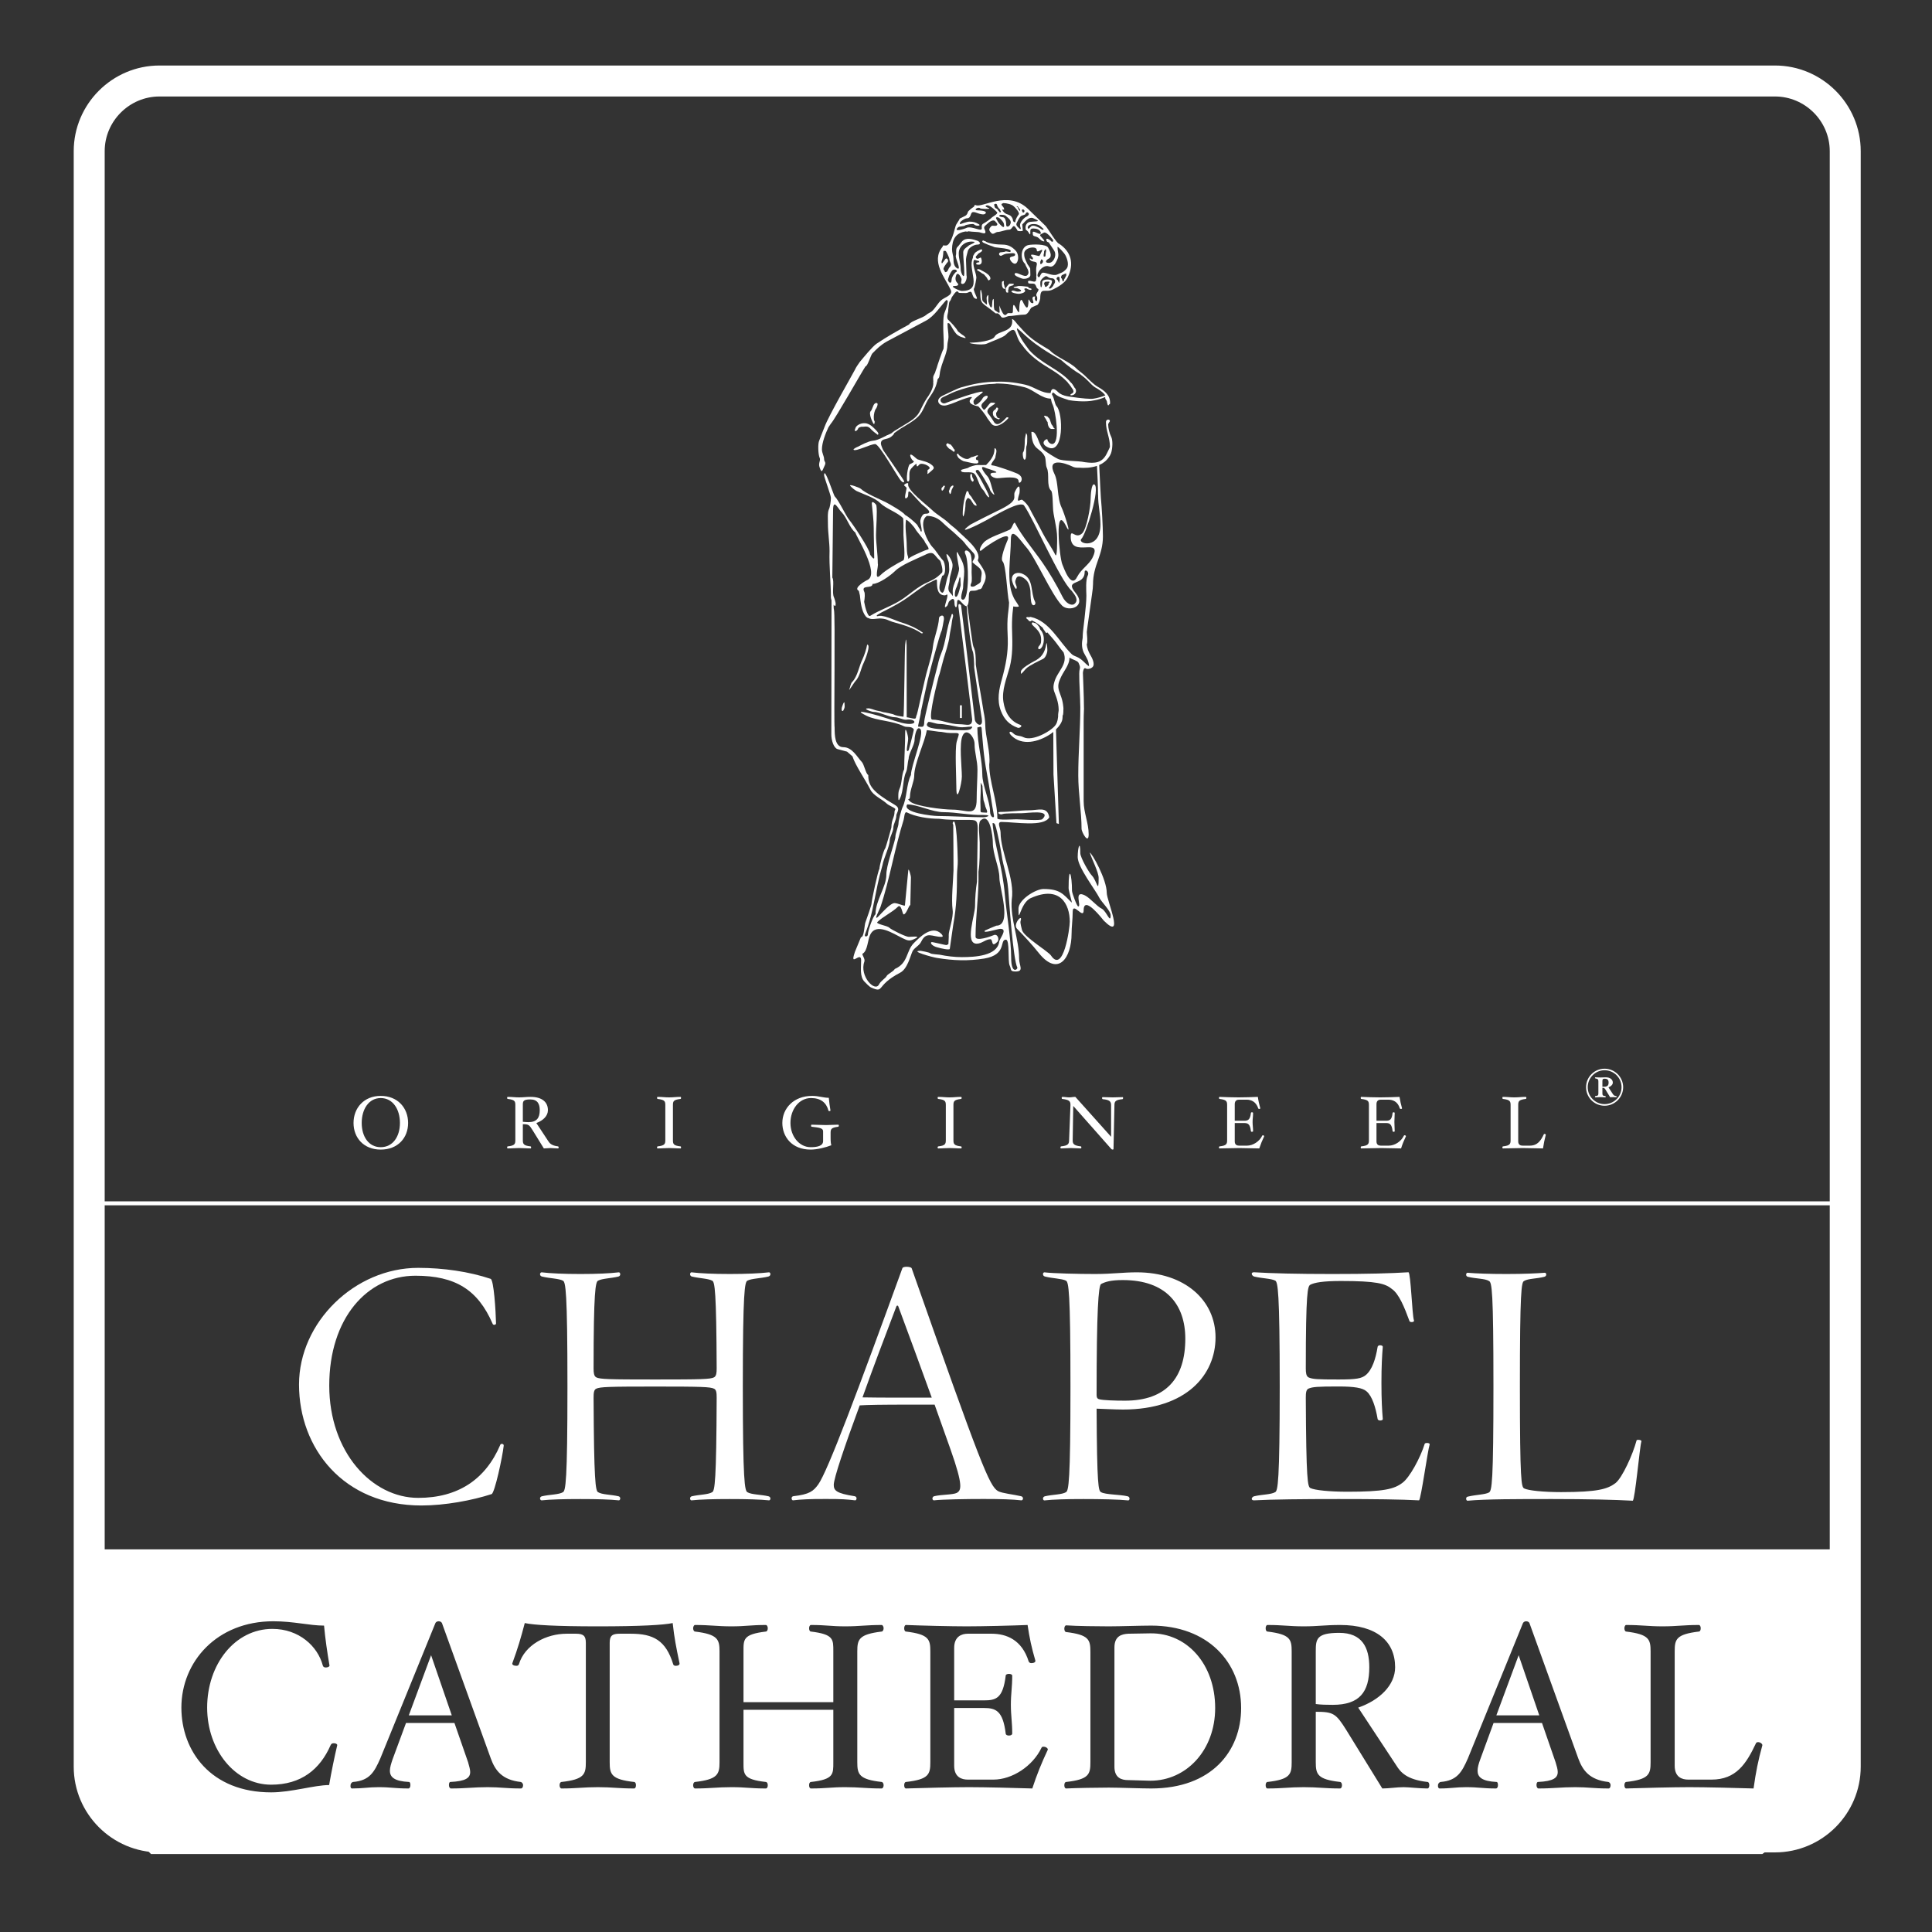 <?xml version="1.0" encoding="UTF-8" standalone="no"?>
<svg
   xmlns:dc="http://purl.org/dc/elements/1.1/"
   xmlns:cc="http://creativecommons.org/ns#"
   xmlns:rdf="http://www.w3.org/1999/02/22-rdf-syntax-ns#"
   xmlns:svg="http://www.w3.org/2000/svg"
   xmlns="http://www.w3.org/2000/svg"
   viewBox="0 0 41.573 41.573"
   height="41.573"
   width="41.573"
   xml:space="preserve"
   version="1.1"
   id="svg2"><rect x="0" y="0" width="41.573" height="41.573" fill="#333333" stroke="none"/><defs
     id="defs6"><clipPath
       id="clipPath16"
       clipPathUnits="userSpaceOnUse"><path
         id="path18"
         d="m 0,31.18 31.18,0 L 31.18,0 0,0 0,31.18 Z" /></clipPath><clipPath
       id="clipPath278"
       clipPathUnits="userSpaceOnUse"><path
         id="path280"
         d="m 0,31.18 31.18,0 L 31.18,0 0,0 0,31.18 Z" /></clipPath></defs><g
     transform="matrix(1.333,0,0,-1.333,0,41.573)"
     id="g10"><g
       id="g12"><g
         clip-path="url(#clipPath16)"
         id="g14"><g
           transform="translate(7.936,7.069)"
           id="g20"><path
             id="path22"
             style="fill:#ffffff;fill-opacity:1;fill-rule:nonzero;stroke:none"
             d="m 0,0 c -0.314,-0.102 -0.752,-0.184 -1.133,-0.184 -1.262,0 -1.976,0.926 -1.976,1.952 0,1.007 0.9,1.884 1.924,1.884 0.407,0 0.826,-0.062 1.168,-0.177 C 0.036,3.463 0.067,2.945 0.071,2.762 0.077,2.725 0.02,2.725 0.016,2.75 -0.223,3.301 -0.588,3.525 -1.23,3.525 c -0.779,0 -1.391,-0.689 -1.391,-1.773 0,-1.076 0.689,-1.813 1.436,-1.813 0.644,0 1.087,0.299 1.325,0.856 C 0.144,0.818 0.201,0.818 0.195,0.779 0.175,0.598 0.05,0.018 0,0" /></g><g
           transform="translate(11.781,6.989)"
           id="g24"><path
             id="path26"
             style="fill:#ffffff;fill-opacity:1;fill-rule:nonzero;stroke:none"
             d="m 0,0 c -0.273,0 -0.475,-0.006 -0.619,-0.021 -0.026,0 -0.035,0.056 0.006,0.066 0.129,0.029 0.261,0.025 0.329,0.066 0.042,0.022 0.067,0.182 0.072,1.526 0,0.078 -0.005,0.127 -0.042,0.144 -0.06,0.03 -0.199,0.035 -0.951,0.035 -0.751,0 -0.891,-0.005 -0.952,-0.035 C -2.193,1.764 -2.199,1.715 -2.199,1.637 -2.193,0.293 -2.168,0.133 -2.127,0.111 -2.06,0.07 -1.926,0.074 -1.797,0.045 -1.755,0.035 -1.766,-0.021 -1.791,-0.021 -1.938,-0.006 -2.137,0 -2.41,0 c -0.272,0 -0.488,-0.006 -0.627,-0.021 -0.031,0 -0.041,0.056 0.005,0.066 0.124,0.029 0.272,0.025 0.339,0.066 0.042,0.026 0.072,0.159 0.072,1.705 0,1.549 -0.03,1.684 -0.072,1.709 -0.067,0.036 -0.215,0.036 -0.339,0.067 -0.046,0.012 -0.036,0.068 -0.005,0.068 0.139,-0.017 0.355,-0.027 0.627,-0.027 0.273,0 0.472,0.01 0.619,0.027 0.025,0 0.036,-0.056 -0.006,-0.068 C -1.926,3.561 -2.06,3.561 -2.127,3.525 -2.168,3.506 -2.199,3.35 -2.199,2.109 c 0,-0.072 0.006,-0.123 0.042,-0.144 0.061,-0.031 0.201,-0.035 0.952,-0.035 0.752,0 0.891,0.004 0.951,0.035 0.037,0.021 0.042,0.072 0.042,0.144 -0.005,1.241 -0.03,1.397 -0.072,1.416 -0.068,0.036 -0.2,0.036 -0.329,0.067 C -0.654,3.604 -0.645,3.66 -0.619,3.66 -0.475,3.643 -0.273,3.633 0,3.633 0.273,3.633 0.488,3.643 0.633,3.66 0.66,3.66 0.669,3.604 0.623,3.592 0.499,3.561 0.35,3.561 0.283,3.525 0.242,3.5 0.21,3.365 0.21,1.816 0.21,0.27 0.242,0.137 0.283,0.111 0.35,0.07 0.499,0.074 0.623,0.045 0.669,0.035 0.66,-0.021 0.633,-0.021 0.488,-0.006 0.273,0 0,0" /></g><g
           transform="translate(14.501,10.099)"
           id="g28"><path
             id="path30"
             style="fill:#ffffff;fill-opacity:1;fill-rule:nonzero;stroke:none"
             d="m 0,0 c -0.007,0.02 -0.027,0.014 -0.031,0 -0.187,-0.49 -0.382,-1.006 -0.547,-1.469 0.14,-0.004 0.366,-0.004 0.752,-0.004 l 0.366,0 C 0.354,-0.961 0.164,-0.438 0,0 m 1.378,-3.109 c -0.277,0 -0.664,-0.006 -0.803,-0.022 -0.031,0 -0.035,0.057 0.005,0.067 0.124,0.029 0.298,0.021 0.366,0.054 0.067,0.043 0.109,0.102 -0.103,0.701 -0.081,0.227 -0.17,0.475 -0.257,0.723 l -0.412,0 c -0.437,0 -0.669,-0.004 -0.797,-0.012 -0.243,-0.658 -0.419,-1.177 -0.419,-1.283 0,-0.092 0.043,-0.137 0.335,-0.183 0.048,-0.006 0.036,-0.067 0.011,-0.067 -0.145,0.016 -0.195,0.022 -0.475,0.022 -0.273,0 -0.391,-0.006 -0.529,-0.022 -0.026,0 -0.036,0.061 0.006,0.067 0.261,0.029 0.323,0.082 0.401,0.189 0.153,0.213 0.644,1.523 1.359,3.492 0.015,0.035 0.138,0.024 0.149,0 C 1.337,-2.572 1.47,-2.9 1.61,-2.982 1.677,-3.018 1.857,-3.035 1.981,-3.064 2.027,-3.074 2.018,-3.131 1.987,-3.131 1.848,-3.115 1.651,-3.109 1.378,-3.109" /></g><g
           transform="translate(18.125,10.524)"
           id="g32"><path
             id="path34"
             style="fill:#ffffff;fill-opacity:1;fill-rule:nonzero;stroke:none"
             d="m 0,0 c -0.197,0 -0.283,-0.029 -0.351,-0.064 -0.042,-0.03 -0.072,-0.415 -0.072,-1.788 0,-0.037 0.006,-0.062 0.042,-0.072 0.062,-0.017 0.251,-0.023 0.416,-0.023 0.669,0 0.974,0.371 0.974,1 C 1.009,-0.395 0.699,0 0,0 m 0.004,-2.09 c -0.144,0 -0.334,0.012 -0.427,0.014 0.006,-1.256 0.03,-1.326 0.072,-1.348 0.068,-0.041 0.305,-0.037 0.427,-0.066 0.046,-0.01 0.037,-0.067 0.012,-0.067 -0.146,0.016 -0.449,0.022 -0.722,0.022 -0.272,0 -0.489,-0.006 -0.632,-0.022 -0.027,0 -0.036,0.057 0.01,0.067 0.124,0.029 0.272,0.025 0.339,0.066 0.042,0.026 0.072,0.158 0.072,1.705 0,1.549 -0.03,1.684 -0.072,1.709 -0.067,0.035 -0.215,0.035 -0.339,0.067 -0.046,0.011 -0.037,0.068 -0.01,0.068 0.143,-0.018 0.544,-0.027 0.818,-0.027 0.278,0 0.452,0.027 0.674,0.027 0.777,0 1.271,-0.453 1.271,-1.051 0,-0.597 -0.463,-1.164 -1.493,-1.164" /></g><g
           transform="translate(22.907,6.968)"
           id="g36"><path
             id="path38"
             style="fill:#ffffff;fill-opacity:1;fill-rule:nonzero;stroke:none"
             d="m 0,0 c -0.293,0.016 -0.721,0.021 -1.297,0.021 -0.577,0 -1.075,-0.005 -1.368,-0.021 -0.059,0 -0.036,0.057 0.004,0.066 0.125,0.03 0.272,0.026 0.34,0.067 0.041,0.025 0.072,0.158 0.072,1.705 0,1.549 -0.031,1.683 -0.072,1.709 -0.068,0.035 -0.215,0.035 -0.34,0.066 -0.04,0.012 -0.063,0.069 -0.004,0.069 0.293,-0.018 0.693,-0.028 1.265,-0.028 0.578,0 0.937,0.01 1.23,0.028 C -0.133,3.662 -0.112,3 -0.083,2.908 -0.066,2.871 -0.149,2.871 -0.154,2.893 -0.237,3.119 -0.323,3.332 -0.438,3.412 -0.545,3.5 -0.685,3.541 -1.261,3.541 -1.549,3.541 -1.688,3.516 -1.756,3.48 -1.797,3.455 -1.828,3.371 -1.828,2.131 c 0,-0.072 0.006,-0.123 0.042,-0.145 0.067,-0.031 0.145,-0.035 0.489,-0.035 0.283,0 0.371,0.016 0.438,0.072 0.103,0.086 0.159,0.262 0.19,0.452 0.005,0.043 0.084,0.031 0.084,0.005 -0.012,-0.144 -0.022,-0.31 -0.022,-0.585 0,-0.274 0.01,-0.44 0.022,-0.584 0,-0.026 -0.079,-0.034 -0.084,0.005 -0.031,0.182 -0.087,0.368 -0.179,0.444 -0.063,0.056 -0.197,0.078 -0.449,0.078 -0.344,0 -0.422,-0.006 -0.489,-0.035 -0.036,-0.018 -0.042,-0.067 -0.042,-0.145 0.006,-1.344 0.031,-1.433 0.072,-1.459 0.068,-0.035 0.311,-0.06 0.599,-0.06 0.591,0 0.757,0.043 0.889,0.144 0.114,0.082 0.289,0.401 0.36,0.631 C 0.099,0.932 0.181,0.932 0.171,0.9 0.14,0.809 0.031,0.016 0,0" /></g><g
           transform="translate(26.357,6.962)"
           id="g40"><path
             id="path42"
             style="fill:#ffffff;fill-opacity:1;fill-rule:nonzero;stroke:none"
             d="m 0,0 c -0.293,0.016 -0.722,0.027 -1.298,0.027 -0.57,0 -1.074,0 -1.369,-0.027 -0.026,0 -0.036,0.059 0.004,0.066 0.131,0.032 0.279,0.032 0.342,0.067 0.047,0.027 0.072,0.16 0.072,1.711 0,1.545 -0.025,1.683 -0.072,1.703 -0.063,0.041 -0.211,0.035 -0.342,0.068 -0.04,0.01 -0.03,0.065 -0.004,0.065 0.139,-0.012 0.355,-0.02 0.629,-0.02 0.288,0 0.487,0.01 0.618,0.02 0.03,0 0.035,-0.055 -0.007,-0.065 C -1.551,3.582 -1.688,3.588 -1.755,3.547 -1.797,3.527 -1.822,3.389 -1.822,1.844 c 0,-1.551 0.025,-1.615 0.067,-1.645 0.067,-0.035 0.313,-0.06 0.598,-0.06 0.592,0 0.75,0.049 0.879,0.146 C -0.17,0.371 0,0.742 0.062,0.975 0.067,0.99 0.148,0.984 0.139,0.957 0.112,0.865 0.037,0.021 0,0" /></g><g
           transform="translate(6.146,13.462)"
           id="g44"><path
             id="path46"
             style="fill:#ffffff;fill-opacity:1;fill-rule:nonzero;stroke:none"
             d="m 0,0 c -0.195,0 -0.307,-0.182 -0.307,-0.402 0,-0.219 0.112,-0.391 0.307,-0.391 0.196,0 0.31,0.172 0.31,0.391 C 0.31,-0.182 0.196,0 0,0 m 0,-0.832 c -0.273,0 -0.439,0.189 -0.439,0.43 0,0.24 0.166,0.437 0.439,0.437 0.276,0 0.442,-0.197 0.442,-0.437 0,-0.241 -0.166,-0.43 -0.442,-0.43" /></g><g
           transform="translate(8.56,13.44)"
           id="g48"><path
             id="path50"
             style="fill:#ffffff;fill-opacity:1;fill-rule:nonzero;stroke:none"
             d="m 0,0 c -0.117,0 -0.12,-0.031 -0.12,-0.094 l 0,-0.267 c 0.028,-0.002 0.054,-0.006 0.089,-0.006 0.135,0 0.184,0.068 0.184,0.193 C 0.153,-0.072 0.117,0 0,0 m 0.449,-0.791 c -0.041,0 -0.095,0.006 -0.121,0.006 -0.035,0 -0.074,-0.006 -0.109,-0.006 L 0.038,-0.498 C -0.017,-0.41 -0.027,-0.4 -0.12,-0.4 l 0,-0.256 c 0,-0.061 0.009,-0.09 0.126,-0.102 0.004,-0.002 0.008,-0.008 0.008,-0.015 0,-0.012 -0.004,-0.018 -0.008,-0.018 -0.08,0 -0.111,0.006 -0.186,0.006 -0.074,0 -0.104,-0.006 -0.184,-0.006 -0.007,0 -0.01,0.006 -0.01,0.018 0,0.007 0.003,0.013 0.01,0.015 0.116,0.012 0.123,0.041 0.123,0.102 l 0,0.562 c 0,0.063 -0.007,0.088 -0.123,0.102 -0.007,0 -0.01,0.01 -0.01,0.017 0,0.008 0.003,0.016 0.01,0.016 0.08,0 0.11,-0.008 0.184,-0.008 0.075,0 0.106,0.008 0.186,0.008 0.184,0 0.279,-0.084 0.279,-0.215 0,-0.092 -0.078,-0.168 -0.187,-0.207 l 0.193,-0.293 c 0.021,-0.033 0.053,-0.072 0.158,-0.084 0.006,-0.002 0.009,-0.008 0.009,-0.015 0,-0.012 -0.003,-0.018 -0.009,-0.018" /></g><g
           transform="translate(10.986,12.649)"
           id="g52"><path
             id="path54"
             style="fill:#ffffff;fill-opacity:1;fill-rule:nonzero;stroke:none"
             d="M 0,0 C -0.079,0 -0.111,0.006 -0.184,0.006 -0.26,0.006 -0.29,0 -0.371,0 -0.375,0 -0.38,0.006 -0.38,0.018 c 0,0.007 0.005,0.013 0.009,0.015 0.117,0.012 0.125,0.041 0.125,0.102 l 0,0.562 c 0,0.063 -0.008,0.088 -0.125,0.102 -0.004,0 -0.009,0.01 -0.009,0.017 0,0.008 0.005,0.016 0.009,0.016 0.081,0 0.111,-0.008 0.187,-0.008 0.073,0 0.105,0.008 0.184,0.008 0.006,0 0.008,-0.008 0.008,-0.016 C 0.008,0.809 0.006,0.799 0,0.799 -0.117,0.785 -0.123,0.76 -0.123,0.697 l 0,-0.562 C -0.123,0.074 -0.117,0.045 0,0.033 0.006,0.031 0.008,0.025 0.008,0.018 0.008,0.006 0.006,0 0,0" /></g><g
           transform="translate(13.531,12.999)"
           id="g56"><path
             id="path58"
             style="fill:#ffffff;fill-opacity:1;fill-rule:nonzero;stroke:none"
             d="m 0,0 c -0.115,-0.014 -0.123,-0.039 -0.123,-0.102 l 0,-0.068 c 0,-0.074 0.004,-0.103 0.012,-0.129 -0.094,-0.037 -0.232,-0.07 -0.334,-0.07 -0.307,0 -0.457,0.211 -0.457,0.43 0,0.234 0.181,0.437 0.482,0.437 0.104,0 0.18,-0.031 0.268,-0.031 0.006,-0.069 0.016,-0.141 0.027,-0.205 0,-0.006 -0.01,-0.01 -0.02,-0.01 -0.007,0 -0.011,0.002 -0.013,0.01 -0.035,0.129 -0.125,0.201 -0.282,0.201 -0.191,0 -0.331,-0.182 -0.331,-0.402 0,-0.215 0.142,-0.391 0.326,-0.391 0.105,0 0.201,0.019 0.201,0.098 l 0,0.158 c 0,0.053 -0.063,0.06 -0.186,0.074 -0.004,0 -0.008,0.008 -0.008,0.016 0,0.011 0.004,0.017 0.008,0.017 0.08,0 0.157,-0.006 0.233,-0.006 0.072,0 0.12,0.006 0.197,0.006 0.006,0 0.01,-0.006 0.01,-0.017 C 0.01,0.008 0.006,0.002 0,0" /></g><g
           transform="translate(15.514,12.649)"
           id="g60"><path
             id="path62"
             style="fill:#ffffff;fill-opacity:1;fill-rule:nonzero;stroke:none"
             d="M 0,0 C -0.078,0 -0.11,0.006 -0.184,0.006 -0.257,0.006 -0.289,0 -0.368,0 c -0.006,0 -0.011,0.006 -0.011,0.018 0,0.007 0.005,0.013 0.011,0.015 0.114,0.012 0.122,0.041 0.122,0.102 l 0,0.562 c 0,0.063 -0.008,0.088 -0.122,0.102 -0.006,0 -0.011,0.01 -0.011,0.017 0,0.008 0.005,0.016 0.011,0.016 0.079,0 0.111,-0.008 0.184,-0.008 0.074,0 0.106,0.008 0.184,0.008 0.006,0 0.01,-0.008 0.01,-0.016 C 0.01,0.809 0.006,0.799 0,0.799 -0.115,0.785 -0.123,0.76 -0.123,0.697 l 0,-0.562 C -0.123,0.074 -0.115,0.045 0,0.033 0.006,0.031 0.01,0.025 0.01,0.018 0.01,0.006 0.006,0 0,0" /></g><g
           transform="translate(18.121,13.444)"
           id="g64"><path
             id="path66"
             style="fill:#ffffff;fill-opacity:1;fill-rule:nonzero;stroke:none"
             d="m 0,0 c -0.117,-0.01 -0.131,-0.039 -0.131,-0.098 l -0.015,-0.705 c 0,-0.006 -0.005,-0.011 -0.013,-0.011 -0.009,0 -0.015,0.005 -0.02,0.007 l -0.617,0.698 -0.009,-0.551 c -0.002,-0.061 0.018,-0.09 0.132,-0.102 0.006,-0.002 0.008,-0.008 0.008,-0.015 0,-0.012 -0.002,-0.018 -0.008,-0.018 -0.061,0 -0.109,0.006 -0.165,0.006 -0.058,0 -0.1,-0.006 -0.156,-0.006 -0.005,0 -0.009,0.006 -0.009,0.018 0,0.007 0.004,0.013 0.01,0.015 0.116,0.012 0.13,0.041 0.13,0.102 l 0.022,0.562 c 0.002,0.063 -0.016,0.088 -0.134,0.102 -0.004,0 -0.008,0.01 -0.008,0.017 0,0.008 0.004,0.016 0.011,0.016 0.04,0 0.075,-0.008 0.109,-0.008 0.042,0 0.058,0.008 0.101,0.008 l 0.577,-0.644 0,0.509 c 0,0.059 -0.022,0.088 -0.136,0.098 -0.006,0.004 -0.01,0.008 -0.01,0.021 0,0.008 0.004,0.012 0.01,0.012 0.061,0 0.107,-0.004 0.163,-0.004 0.059,0 0.101,0.004 0.158,0.004 0.005,0 0.009,-0.004 0.009,-0.012 C 0.009,0.008 0.004,0.004 0,0" /></g><g
           transform="translate(20.328,12.649)"
           id="g68"><path
             id="path70"
             style="fill:#ffffff;fill-opacity:1;fill-rule:nonzero;stroke:none"
             d="M 0,0 C -0.075,0 -0.242,0.006 -0.32,0.006 -0.401,0.006 -0.565,0 -0.642,0 c -0.004,0 -0.009,0.006 -0.009,0.018 0,0.007 0.005,0.013 0.009,0.015 0.115,0.012 0.123,0.041 0.123,0.102 l 0,0.562 c 0,0.063 -0.008,0.088 -0.123,0.102 -0.004,0 -0.009,0.01 -0.009,0.017 0,0.008 0.005,0.016 0.009,0.016 0.077,-0.004 0.229,-0.008 0.309,-0.008 0.08,0 0.234,0.004 0.31,0.008 C -0.014,0.766 -0.002,0.715 0.016,0.65 0.019,0.643 0.009,0.637 -0.005,0.637 c -0.006,0 -0.011,0.006 -0.011,0.008 -0.037,0.111 -0.115,0.142 -0.19,0.142 l -0.121,0 c -0.032,0 -0.069,-0.014 -0.069,-0.072 l 0,-0.268 0.151,0 c 0.061,0 0.097,0.012 0.11,0.125 0,0.006 0.007,0.012 0.017,0.012 0.009,0 0.018,-0.006 0.018,-0.012 0,-0.058 -0.008,-0.09 -0.008,-0.144 0,-0.059 0.008,-0.09 0.008,-0.149 0,-0.006 -0.009,-0.011 -0.018,-0.011 -0.01,0 -0.017,0.005 -0.017,0.011 -0.013,0.116 -0.049,0.131 -0.11,0.131 l -0.151,0 0,-0.297 c 0,-0.056 0.037,-0.068 0.069,-0.068 l 0.13,0 c 0.093,0 0.2,0.066 0.245,0.162 0.001,0.002 0.006,0.006 0.01,0.006 0.012,0 0.023,-0.012 0.021,-0.018 C 0.048,0.131 0.025,0.074 0,0" /></g><g
           transform="translate(22.617,12.649)"
           id="g72"><path
             id="path74"
             style="fill:#ffffff;fill-opacity:1;fill-rule:nonzero;stroke:none"
             d="M 0,0 C -0.075,0 -0.242,0.006 -0.322,0.006 -0.401,0.006 -0.567,0 -0.644,0 c -0.004,0 -0.008,0.006 -0.008,0.018 0,0.007 0.004,0.013 0.008,0.015 0.117,0.012 0.125,0.041 0.125,0.102 l 0,0.562 c 0,0.063 -0.008,0.088 -0.125,0.102 -0.004,0 -0.008,0.01 -0.008,0.017 0,0.008 0.004,0.016 0.008,0.016 0.077,-0.004 0.231,-0.008 0.309,-0.008 0.081,0 0.234,0.004 0.31,0.008 0.011,-0.066 0.021,-0.117 0.04,-0.182 0.003,-0.007 -0.006,-0.013 -0.02,-0.013 -0.007,0 -0.011,0.006 -0.015,0.008 -0.033,0.111 -0.111,0.142 -0.188,0.142 l -0.121,0 c -0.031,0 -0.068,-0.014 -0.068,-0.072 l 0,-0.268 0.151,0 c 0.062,0 0.096,0.012 0.109,0.125 0,0.006 0.009,0.012 0.017,0.012 0.01,0 0.017,-0.006 0.017,-0.012 0,-0.058 -0.005,-0.09 -0.005,-0.144 0,-0.059 0.005,-0.09 0.005,-0.149 0,-0.006 -0.007,-0.011 -0.017,-0.011 -0.008,0 -0.017,0.005 -0.017,0.011 C -0.15,0.395 -0.184,0.41 -0.246,0.41 l -0.151,0 0,-0.297 c 0,-0.056 0.037,-0.068 0.068,-0.068 l 0.131,0 c 0.095,0 0.199,0.066 0.244,0.162 0.002,0.002 0.006,0.006 0.011,0.006 0.013,0 0.025,-0.012 0.021,-0.018 C 0.048,0.131 0.023,0.074 0,0" /></g><g
           transform="translate(24.908,12.649)"
           id="g76"><path
             id="path78"
             style="fill:#ffffff;fill-opacity:1;fill-rule:nonzero;stroke:none"
             d="M 0,0 C -0.075,0 -0.246,0.006 -0.325,0.006 -0.404,0.006 -0.572,0 -0.647,0 c -0.005,0 -0.009,0.006 -0.009,0.018 0,0.007 0.004,0.013 0.009,0.015 0.116,0.012 0.124,0.041 0.124,0.102 l 0,0.562 c 0,0.063 -0.008,0.088 -0.124,0.102 -0.005,0 -0.009,0.01 -0.009,0.017 0,0.008 0.004,0.016 0.009,0.016 0.079,0 0.112,-0.008 0.184,-0.008 0.075,0 0.106,0.008 0.185,0.008 0.007,0 0.01,-0.008 0.01,-0.016 0,-0.007 -0.003,-0.017 -0.01,-0.017 C -0.393,0.785 -0.4,0.76 -0.4,0.697 l 0,-0.584 c 0,-0.056 0.038,-0.068 0.069,-0.068 l 0.118,0 c 0.126,0 0.178,0.082 0.227,0.184 10e-4,0.005 0.006,0.005 0.01,0.005 0.013,0 0.022,-0.007 0.021,-0.015 C 0.024,0.139 0.014,0.086 0,0" /></g><g
           transform="translate(29.702,11.731)"
           id="g80"><path
             id="path82"
             style="fill:#ffffff;fill-opacity:1;fill-rule:nonzero;stroke:none"
             d="m 0,0 -28.223,0 c -0.016,0 -0.032,0.014 -0.032,0.029 0,0.018 0.016,0.035 0.032,0.035 L 0,0.064 C 0.016,0.064 0.031,0.047 0.031,0.029 0.031,0.014 0.016,0 0,0" /></g><g
           transform="translate(29.702,6.112)"
           id="g84"><path
             id="path86"
             style="fill:#ffffff;fill-opacity:1;fill-rule:nonzero;stroke:none"
             d="m 0,0 -28.223,0 c -0.016,0 -0.032,0.016 -0.032,0.033 0,0.018 0.016,0.031 0.032,0.031 L 0,0.064 C 0.016,0.064 0.031,0.051 0.031,0.033 0.031,0.016 0.016,0 0,0" /></g><g
           transform="translate(25.905,13.774)"
           id="g88"><path
             id="path90"
             style="fill:#ffffff;fill-opacity:1;fill-rule:nonzero;stroke:none"
             d="m 0,0 c -0.025,0 -0.038,-0.002 -0.038,-0.037 l 0,-0.092 0.024,0 c 0.056,0 0.076,0.02 0.076,0.066 C 0.062,-0.021 0.046,0 0,0 m 0.187,-0.299 c -0.014,0 -0.041,0.002 -0.051,0.002 -0.015,0 -0.033,-0.002 -0.049,-0.002 L 0.02,-0.189 C 0,-0.156 -0.006,-0.146 -0.038,-0.146 l 0,-0.086 c 0,-0.03 0.002,-0.045 0.05,-0.049 10e-4,0 0.003,-0.006 0.003,-0.008 0,-0.008 -0.002,-0.012 -0.003,-0.012 -0.034,0 -0.045,0.004 -0.083,0.004 -0.037,0 -0.05,-0.004 -0.082,-0.004 -0.002,0 -0.005,0.004 -0.005,0.012 0,0.002 0.003,0.008 0.005,0.008 0.048,0.004 0.05,0.019 0.05,0.049 l 0,0.185 c 0,0.029 -0.002,0.045 -0.05,0.053 -0.002,0 -0.005,0.002 -0.005,0.008 0,0.006 0.003,0.009 0.005,0.009 0.032,0 0.048,-0.003 0.087,-0.003 0.03,0 0.046,0.003 0.079,0.003 0.074,0 0.117,-0.035 0.117,-0.086 0,-0.031 -0.028,-0.06 -0.07,-0.076 L 0.126,-0.24 c 0.015,-0.024 0.025,-0.037 0.063,-0.041 0.002,0 0.003,-0.006 0.003,-0.008 0,-0.008 -0.003,-0.01 -0.005,-0.01 m -0.19,0.436 c -0.15,0 -0.272,-0.123 -0.272,-0.274 0,-0.15 0.122,-0.273 0.272,-0.273 0.151,0 0.274,0.123 0.274,0.273 0,0.151 -0.123,0.274 -0.274,0.274 m 0,-0.573 c -0.166,0 -0.299,0.135 -0.299,0.299 0,0.164 0.133,0.299 0.299,0.299 0.165,0 0.3,-0.135 0.3,-0.299 0,-0.164 -0.135,-0.299 -0.3,-0.299" /></g><g
           transform="translate(24.155,3.497)"
           id="g92"><path
             id="path94"
             style="fill:#ffffff;fill-opacity:1;fill-rule:nonzero;stroke:none"
             d="M 0,0 0.693,0 0.36,0.971 0,0 Z" /></g><g
           transform="translate(22.104,4.274)"
           id="g96"><path
             id="path98"
             style="fill:#ffffff;fill-opacity:1;fill-rule:nonzero;stroke:none"
             d="m 0,0 c 0,0.32 -0.117,0.555 -0.485,0.555 -0.371,0 -0.379,-0.104 -0.379,-0.299 l 0,-0.85 c 0.083,-0.011 0.167,-0.013 0.275,-0.013 C -0.156,-0.607 0,-0.398 0,0" /></g><g
           transform="translate(6.599,3.497)"
           id="g100"><path
             id="path102"
             style="fill:#ffffff;fill-opacity:1;fill-rule:nonzero;stroke:none"
             d="M 0,0 0.694,0 0.36,0.971 0,0 Z" /></g><g
           transform="translate(18.57,4.821)"
           id="g104"><path
             id="path106"
             style="fill:#ffffff;fill-opacity:1;fill-rule:nonzero;stroke:none"
             d="M 0,0 -0.357,-0.006 C -0.463,-0.012 -0.58,-0.043 -0.58,-0.227 l 0,-1.927 c 0,-0.182 0.117,-0.215 0.223,-0.215 L 0,-2.379 c 0.58,0 1.046,0.492 1.046,1.174 C 1.046,-0.5 0.592,0.008 0,0" /></g><g
           transform="translate(28.307,2.317)"
           id="g108"><path
             id="path110"
             style="fill:#ffffff;fill-opacity:1;fill-rule:nonzero;stroke:none"
             d="m 0,0 c -0.242,0.008 -0.785,0.021 -1.036,0.021 -0.249,0 -0.781,-0.013 -1.021,-0.021 -0.015,0 -0.028,0.021 -0.028,0.053 0,0.029 0.013,0.051 0.028,0.052 0.369,0.041 0.395,0.125 0.395,0.319 l 0,1.789 c 0,0.195 -0.026,0.275 -0.395,0.32 -0.015,0 -0.028,0.024 -0.028,0.053 0,0.027 0.013,0.053 0.028,0.053 0.25,0 0.354,-0.022 0.587,-0.022 0.238,0 0.336,0.022 0.587,0.022 0.019,0 0.03,-0.026 0.03,-0.053 0,-0.029 -0.011,-0.053 -0.03,-0.053 -0.368,-0.045 -0.39,-0.125 -0.39,-0.32 l 0,-1.846 c 0,-0.187 0.12,-0.224 0.22,-0.224 l 0.374,0 c 0.399,0 0.562,0.257 0.718,0.587 0.004,0.012 0.02,0.018 0.034,0.018 0.038,0 0.072,-0.031 0.069,-0.051 C 0.073,0.445 0.039,0.275 0,0 M -2.337,0 C -2.589,0 -2.668,0.021 -2.878,0.021 -3.113,0.021 -3.222,0 -3.474,0 c -0.012,0 -0.03,0.021 -0.03,0.053 0,0.029 0.008,0.052 0.025,0.052 0.246,0.012 0.318,0.065 0.318,0.161 0,0.043 -0.016,0.095 -0.035,0.158 l -0.219,0.633 -0.782,0 -0.216,-0.59 C -4.436,0.404 -4.455,0.34 -4.455,0.287 c 0,-0.103 0.068,-0.17 0.307,-0.182 0.015,0 0.022,-0.023 0.022,-0.052 C -4.126,0.021 -4.141,0 -4.156,0 -4.381,0 -4.434,0.021 -4.643,0.021 -4.809,0.021 -4.888,0 -5.067,0 c -0.019,0 -0.031,0.021 -0.027,0.053 0,0.029 0.027,0.051 0.042,0.052 0.267,0.022 0.342,0.157 0.44,0.379 l 0.889,2.184 c 0.007,0.016 0.027,0.031 0.052,0.031 0.03,0 0.05,-0.017 0.054,-0.031 L -2.829,0.484 C -2.759,0.293 -2.649,0.139 -2.345,0.105 -2.33,0.104 -2.308,0.082 -2.308,0.053 -2.308,0.021 -2.322,0 -2.337,0 m -2.928,0 c -0.13,0 -0.3,0.021 -0.383,0.021 C -5.76,0.021 -5.885,0 -5.993,0 l -0.578,0.938 c -0.17,0.271 -0.208,0.3 -0.496,0.3 l 0,-0.814 c 0,-0.194 0.026,-0.278 0.394,-0.319 C -6.658,0.104 -6.644,0.082 -6.644,0.053 -6.644,0.021 -6.658,0 -6.673,0 -6.923,0 -7.026,0.021 -7.261,0.021 -7.498,0.021 -7.596,0 -7.847,0 c -0.018,0 -0.029,0.021 -0.029,0.053 0,0.029 0.011,0.051 0.029,0.052 0.368,0.041 0.391,0.125 0.391,0.319 l 0,1.789 c 0,0.195 -0.023,0.275 -0.391,0.32 -0.018,0 -0.029,0.024 -0.029,0.053 0,0.027 0.011,0.053 0.029,0.053 0.251,0 0.349,-0.022 0.586,-0.022 0.235,0 0.338,0.022 0.588,0.022 0.585,0 0.887,-0.264 0.887,-0.682 0,-0.289 -0.249,-0.531 -0.596,-0.652 L -5.766,0.371 C -5.701,0.266 -5.603,0.143 -5.263,0.105 -5.245,0.104 -5.234,0.082 -5.234,0.053 -5.234,0.021 -5.245,0 -5.265,0 m -4.458,0 c -0.166,0 -0.51,0.014 -0.686,0.014 -0.179,0 -0.52,-0.006 -0.687,-0.014 -0.019,0 -0.03,0.021 -0.03,0.053 0,0.029 0.011,0.051 0.03,0.052 0.368,0.041 0.391,0.125 0.391,0.319 l 0,1.779 c 0,0.199 -0.023,0.277 -0.391,0.322 -0.019,0 -0.03,0.026 -0.03,0.055 0,0.025 0.011,0.053 0.03,0.053 0.167,-0.012 0.508,-0.016 0.687,-0.016 0.176,0 0.52,0.012 0.686,0.012 0.911,0 1.451,-0.59 1.451,-1.33 C -8.272,0.6 -8.751,0 -9.723,0 m -1.92,0 c -0.24,0.008 -0.767,0.021 -1.022,0.021 -0.251,0 -0.778,-0.013 -1.017,-0.021 -0.018,0 -0.029,0.021 -0.029,0.053 0,0.029 0.011,0.051 0.029,0.052 0.369,0.041 0.393,0.125 0.393,0.319 l 0,1.789 c 0,0.195 -0.024,0.275 -0.393,0.32 -0.018,0 -0.029,0.024 -0.029,0.053 0,0.027 0.011,0.053 0.029,0.053 0.239,-0.01 0.73,-0.022 0.979,-0.022 0.256,0 0.745,0.012 0.984,0.022 0.03,-0.207 0.065,-0.368 0.125,-0.573 0.007,-0.027 -0.024,-0.043 -0.066,-0.043 -0.022,0 -0.035,0.014 -0.041,0.026 -0.11,0.353 -0.361,0.449 -0.6,0.449 l -0.383,0 c -0.097,0 -0.22,-0.043 -0.22,-0.228 l 0,-0.848 0.48,0 c 0.195,0 0.307,0.031 0.352,0.4 0,0.016 0.023,0.028 0.052,0.028 0.028,0 0.053,-0.012 0.053,-0.028 0,-0.191 -0.022,-0.291 -0.022,-0.47 0,-0.178 0.022,-0.278 0.022,-0.467 0,-0.018 -0.025,-0.031 -0.053,-0.031 -0.029,0 -0.052,0.013 -0.052,0.031 -0.045,0.367 -0.157,0.414 -0.352,0.414 l -0.48,0 0,-0.932 c 0,-0.187 0.123,-0.224 0.22,-0.224 l 0.414,0 c 0.301,0 0.634,0.216 0.776,0.515 0.006,0.014 0.018,0.016 0.033,0.016 0.041,0 0.074,-0.029 0.068,-0.049 C -11.492,0.414 -11.567,0.232 -11.643,0 m -2.431,0.105 c 0.015,-0.001 0.031,-0.023 0.031,-0.052 0,-0.032 -0.016,-0.053 -0.031,-0.053 -0.254,0 -0.352,0.021 -0.588,0.021 -0.235,0 -0.304,-0.021 -0.554,-0.021 -0.019,0 -0.03,0.021 -0.03,0.053 0,0.029 0.011,0.051 0.03,0.052 0.368,0.041 0.361,0.125 0.361,0.319 l 0,0.846 -1.45,0 0,-0.846 c 0,-0.194 -0.008,-0.278 0.361,-0.319 0.018,-0.001 0.031,-0.023 0.031,-0.052 C -15.913,0.021 -15.926,0 -15.944,0 -16.195,0 -16.263,0.021 -16.5,0.021 -16.734,0.021 -16.838,0 -17.088,0 c -0.015,0 -0.03,0.021 -0.03,0.053 0,0.029 0.015,0.051 0.03,0.052 0.367,0.041 0.396,0.125 0.396,0.319 l 0,1.789 c 0,0.195 -0.029,0.275 -0.396,0.32 -0.015,0 -0.03,0.024 -0.03,0.053 0,0.027 0.015,0.053 0.03,0.053 0.25,0 0.354,-0.022 0.588,-0.022 0.237,0 0.305,0.022 0.556,0.022 0.018,0 0.031,-0.026 0.031,-0.053 0,-0.029 -0.013,-0.053 -0.031,-0.053 -0.369,-0.045 -0.361,-0.125 -0.361,-0.32 l 0,-0.82 1.45,0 0,0.82 c 0,0.195 0.007,0.275 -0.361,0.32 -0.019,0 -0.03,0.024 -0.03,0.053 0,0.027 0.011,0.053 0.03,0.053 0.25,0 0.319,-0.022 0.554,-0.022 0.236,0 0.334,0.022 0.588,0.022 0.015,0 0.031,-0.026 0.031,-0.053 0,-0.029 -0.016,-0.053 -0.031,-0.053 -0.368,-0.045 -0.394,-0.125 -0.394,-0.32 l 0,-1.789 c 0,-0.194 0.026,-0.278 0.394,-0.319 m -3.328,1.875 c -0.02,0 -0.036,0.012 -0.038,0.026 -0.119,0.385 -0.32,0.492 -0.684,0.492 l -0.179,0 c -0.12,0 -0.162,-0.031 -0.162,-0.146 l 0,-1.928 c 0,-0.194 0.026,-0.278 0.394,-0.319 0.019,-0.001 0.03,-0.023 0.03,-0.052 0,-0.032 -0.011,-0.053 -0.03,-0.053 -0.251,0 -0.352,0.021 -0.583,0.021 -0.239,0 -0.34,-0.021 -0.589,-0.021 -0.017,0 -0.031,0.021 -0.031,0.053 0,0.029 0.014,0.051 0.031,0.052 0.368,0.041 0.393,0.125 0.393,0.319 l 0,1.928 c 0,0.115 -0.043,0.146 -0.162,0.146 l -0.148,0 c -0.33,0 -0.676,-0.18 -0.77,-0.492 -0.009,-0.02 -0.02,-0.026 -0.042,-0.026 -0.042,0 -0.073,0.018 -0.064,0.043 0.086,0.233 0.14,0.416 0.2,0.647 0.148,-0.031 0.486,-0.053 1.182,-0.053 0.689,0 1.057,0.022 1.206,0.053 0.026,-0.242 0.056,-0.389 0.11,-0.647 0.006,-0.025 -0.016,-0.043 -0.064,-0.043 M -19.895,0 c -0.25,0 -0.329,0.021 -0.538,0.021 -0.235,0 -0.345,-0.021 -0.596,-0.021 -0.014,0 -0.031,0.021 -0.031,0.053 0,0.029 0.007,0.052 0.023,0.052 0.248,0.012 0.32,0.065 0.32,0.161 0,0.043 -0.017,0.095 -0.034,0.158 l -0.22,0.633 -0.782,0 -0.218,-0.59 c -0.021,-0.063 -0.042,-0.127 -0.042,-0.18 0,-0.103 0.07,-0.17 0.308,-0.182 0.016,0 0.023,-0.023 0.023,-0.052 0,-0.032 -0.015,-0.053 -0.031,-0.053 -0.224,0 -0.277,0.021 -0.484,0.021 -0.166,0 -0.248,-0.021 -0.426,-0.021 -0.02,0 -0.03,0.021 -0.025,0.053 0,0.029 0.025,0.051 0.041,0.052 0.265,0.022 0.341,0.157 0.439,0.379 l 0.889,2.184 c 0.006,0.016 0.026,0.031 0.053,0.031 0.031,0 0.048,-0.017 0.054,-0.031 l 0.788,-2.184 c 0.07,-0.191 0.179,-0.345 0.482,-0.379 0.015,-0.001 0.039,-0.023 0.039,-0.052 C -19.863,0.021 -19.879,0 -19.895,0 m -3.099,0.055 c -0.238,0 -0.61,-0.118 -0.936,-0.118 -0.972,0 -1.449,0.665 -1.449,1.368 0,0.74 0.572,1.394 1.484,1.394 0.331,0 0.584,-0.07 0.819,-0.07 0.019,-0.211 0.053,-0.441 0.088,-0.645 0,-0.019 -0.031,-0.031 -0.06,-0.031 -0.028,0 -0.042,0.012 -0.048,0.031 -0.082,0.313 -0.386,0.592 -0.814,0.592 -0.604,0 -1.053,-0.57 -1.053,-1.271 0,-0.684 0.452,-1.244 1.033,-1.244 0.486,0 0.789,0.248 0.96,0.638 0.011,0.026 0.029,0.031 0.053,0.031 0.031,0 0.054,-0.013 0.054,-0.031 -0.043,-0.181 -0.096,-0.437 -0.131,-0.644 m -3.861,3.804 0,-3.922 0.986,-0.996 26.01,0 1.255,0.921 0,3.997 -28.251,0 z" /></g><g
           transform="translate(16.564,24.198)"
           id="g112"><path
             id="path114"
             style="fill:#ffffff;fill-opacity:1;fill-rule:nonzero;stroke:none"
             d="M 0,0 0,0 C -0.004,0.008 -0.002,0.004 0,0" /></g><g
           transform="translate(16.773,21.071)"
           id="g116"><path
             id="path118"
             style="fill:#ffffff;fill-opacity:1;fill-rule:nonzero;stroke:none"
             d="m 0,0 c -0.019,0.02 -0.042,0.059 -0.069,0.059 -0.012,0 -0.032,0.019 -0.043,0.005 -0.041,-0.041 0.145,-0.103 0.145,-0.265 0,-0.043 0.001,-0.072 -0.023,-0.098 -0.058,-0.056 0,-0.103 0.044,-0.017 0.035,0.072 0.035,0.199 -0.029,0.263 C 0.011,-0.039 0.011,-0.012 0,0" /></g><g
           transform="translate(16.48,20.345)"
           id="g120"><path
             id="path122"
             style="fill:#ffffff;fill-opacity:1;fill-rule:nonzero;stroke:none"
             d="m 0,0 c 0,-0.045 -0.001,-0.041 0.029,-0.012 0.019,0.02 0.038,0.043 0.054,0.061 0.054,0.053 0.21,0.125 0.277,0.158 0.039,0.02 0.071,0.104 0.067,0.148 L 0.423,0.422 C 0.421,0.451 0.41,0.479 0.41,0.451 0.388,0.303 0.327,0.223 0.212,0.168 0.171,0.146 0,0.053 0,0" /></g><g
           transform="translate(16.582,24.11)"
           id="g124"><path
             id="path126"
             style="fill:#ffffff;fill-opacity:1;fill-rule:nonzero;stroke:none"
             d="m 0,0 c 0,0.016 0,0.047 -0.002,0.055 -0.002,0.008 -0.012,0.023 -0.016,0.033 -0.006,-0.025 -0.021,-0.094 -0.021,-0.115 0,-0.043 -0.002,-0.17 -0.027,-0.196 -0.014,-0.011 0,-0.148 0.033,-0.115 0.028,0.027 0.004,0.186 0.025,0.227 C 0,-0.092 0,-0.027 0,0" /></g><g
           transform="translate(15.347,23.329)"
           id="g128"><path
             id="path130"
             style="fill:#ffffff;fill-opacity:1;fill-rule:nonzero;stroke:none"
             d="m 0,0 c -0.015,-0.014 -0.017,-0.051 -0.028,-0.064 -0.006,-0.006 0.011,-0.04 0.011,-0.045 0.01,-0.024 0.026,0.019 0.026,0.031 0,0.025 0.022,0.058 0.033,0.08 C 0.044,0.018 0.052,0.02 0.027,0.02 0.024,0.02 0.005,0.006 0,0" /></g><g
           transform="translate(15.253,23.335)"
           id="g132"><path
             id="path134"
             style="fill:#ffffff;fill-opacity:1;fill-rule:nonzero;stroke:none"
             d="M 0,0 0,0.006 C -0.001,0.008 -0.006,0.008 -0.009,0.012 -0.01,0.014 -0.01,0.014 -0.013,0.014 l -0.003,0 c -0.005,0 -0.016,-0.02 -0.025,-0.026 -0.003,-0.002 -0.008,-0.011 -0.009,-0.011 -0.002,0 -0.005,-0.008 -0.005,-0.008 l 0,-0.014 c 0,-0.006 0.005,-0.014 0.006,-0.019 0.001,-0.012 0.005,-0.002 0.008,-0.002 0.003,0 0.006,0.003 0.006,0.003 0.009,0.006 0.025,0.032 0.025,0.04 0,0.005 0.009,0.017 0.009,0.023 C -0.005,0.004 0,-0.004 0,0" /></g><g
           transform="translate(16.113,24.591)"
           id="g136"><path
             id="path138"
             style="fill:#ffffff;fill-opacity:1;fill-rule:nonzero;stroke:none"
             d="m 0,0 c 0,0.01 -0.016,0.02 -0.025,0.018 0,0 -0.022,-0.026 -0.008,-0.016 -0.006,-0.01 -0.017,-0.016 -0.02,-0.02 -0.007,-0.007 -0.019,-0.009 -0.021,-0.017 -0.005,-0.012 -0.012,-0.018 -0.012,-0.035 0,-0.014 0.004,-0.043 0.014,-0.051 0.003,-0.004 0.011,-0.012 0.012,-0.016 0.006,-0.013 0.035,-0.023 0.04,-0.025 0.013,-0.006 0.023,-0.014 0.036,-0.008 0.038,0.014 -0.032,0.014 -0.032,0.033 0,0.006 -0.013,0.02 -0.013,0.022 0,0.006 -0.006,0.037 -0.004,0.045 C -0.025,-0.057 0,-0.023 0,0" /></g><g
           transform="translate(15.412,23.915)"
           id="g140"><path
             id="path142"
             style="fill:#ffffff;fill-opacity:1;fill-rule:nonzero;stroke:none"
             d="m 0,0 c 0,0.008 0,0.012 -0.004,0.014 0,0 0,0.019 -0.006,0.004 -0.006,0.009 -0.037,0.062 -0.041,0.062 -0.004,0 -0.016,0.018 -0.016,0.018 -0.003,0 -0.013,0.004 -0.017,0.004 -0.01,0.002 -0.02,0.015 -0.033,0.015 -0.01,0 -0.016,-0.015 -0.02,-0.021 -0.008,-0.016 0.04,-0.057 0.045,-0.065 0.008,-0.006 0.029,-0.013 0.031,-0.017 0.01,-0.008 0.034,-0.026 0.045,-0.035 C -0.01,-0.029 0,-0.002 0,0" /></g><g
           transform="translate(15.572,23.739)"
           id="g144"><path
             id="path146"
             style="fill:#ffffff;fill-opacity:1;fill-rule:nonzero;stroke:none"
             d="m 0,0 c 0.021,0 0.221,-0.066 0.221,-0.012 0,0.004 -0.003,0.032 -0.006,0.032 -0.031,0 -0.033,0.013 -0.033,0.033 0,0.023 0.047,0.029 0.03,0.045 C 0.201,0.105 0.141,0.072 0.124,0.072 0.096,0.072 0.078,0.039 0.041,0.039 c -0.051,0 -0.1,0.037 -0.137,0.066 0,0.008 0,0.018 -0.014,0.018 -0.009,0 -0.017,-0.004 -0.017,-0.014 0,-0.004 0.023,-0.048 0.026,-0.05 C -0.084,0.041 -0.027,0 0,0" /></g><g
           transform="translate(15.731,23.538)"
           id="g148"><path
             id="path150"
             style="fill:#ffffff;fill-opacity:1;fill-rule:nonzero;stroke:none"
             d="m 0,0 c 0.049,-0.049 0.073,-0.191 0.132,-0.252 0.031,-0.029 0.049,-0.08 0.074,-0.107 0.112,-0.11 -0.117,0.289 -0.123,0.3 -0.024,0.049 -0.111,0.123 -0.027,0.123 0.023,0 0.191,-0.291 0.191,-0.308 0,-0.041 0.106,-0.141 0.063,-0.063 C 0.276,-0.234 0.26,-0.092 0.204,-0.033 0.176,-0.008 0.042,0.168 0.19,0.092 0.212,0.084 0.448,0.018 0.31,0.018 c -0.104,0 -0.034,-0.088 0.058,-0.088 0.076,0 0.344,0.05 0.344,-0.049 0,-0.078 0.125,0.053 -0.02,0.123 -0.057,0.027 -0.355,0.133 -0.404,0.133 -0.059,0 0.049,0.101 0.049,0.131 0,0.019 0.017,0.07 0.017,0.099 0,0.043 -0.036,0.061 -0.031,0.035 0,-0.117 -0.08,-0.201 -0.136,-0.259 -0.004,-0.002 -0.131,0 -0.148,0 C 0.017,0.143 -0.085,0.115 -0.098,0.1 -0.108,0.09 -0.218,0.072 -0.218,0.059 -0.218,-0.008 -0.059,0.057 0,0" /></g><g
           transform="translate(16.591,21.227)"
           id="g152"><path
             id="path154"
             style="fill:#ffffff;fill-opacity:1;fill-rule:nonzero;stroke:none"
             d="m 0,0 -0.003,0 -0.002,0 c -0.004,0 -0.012,-0.002 -0.012,-0.002 l -0.002,-0.004 c 0,0 -0.003,0 -0.007,-0.002 l 0,-0.008 0.004,0 0,-0.002 10e-4,0 c 0,0 0.002,-0.005 -10e-4,-0.005 l 0.008,-0.002 0,-0.002 0.003,0 0.002,-0.004 0,-0.004 0.004,0 0,-0.002 0.002,0 0,-0.002 0.003,0 0.003,0 0,-0.004 0.004,-0.002 0,-0.002 0,-0.004 0.002,0 0,-0.002 0.004,0 0,-0.002 0.002,0 0,-0.004 0.003,0 0,-0.004 0.003,0 10e-4,0 0,-0.001 0.003,0 0,-0.004 0.003,0 0.008,0 0.012,0 c 0.002,0 0.006,0.004 0.006,0.004 l 0.006,0.005 0.002,0.006 0,0.008 0,0.006 c 0,0 -0.006,0.002 -0.006,0.004 0,0.004 0,0.008 -0.002,0.01 l -0.006,0.002 -0.003,0.003 -0.003,0.002 -0.006,0.002 -0.004,0.004 -0.004,0.004 -0.003,0.002 -0.004,0 -0.003,0 -0.003,0 -0.002,0.004 -0.004,0 -0.002,0 L 0.007,0 0,0 Z" /></g><g
           transform="translate(16.867,21.046)"
           id="g156"><path
             id="path158"
             style="fill:#ffffff;fill-opacity:1;fill-rule:nonzero;stroke:none"
             d="m 0,0 -0.006,0.002 c -0.002,0.004 0,0.004 -0.006,0.004 l -0.005,0 -0.003,0 -0.001,0 -0.004,0 c 0,0 -10e-4,-0.01 -0.005,-0.006 l 0.004,-0.012 10e-4,0 0,-0.002 0.004,0 0,-0.002 0.001,-0.004 0,-0.003 0.003,0 0,-0.002 0.003,-0.002 0,-0.006 0.002,0 0.004,-0.002 0.006,-0.01 0.008,-0.012 0.002,-0.007 c 0,0 0.004,-0.004 0.007,-0.006 0,0 0,-0.002 0.005,-0.002 0.002,0 0.005,-0.004 0.008,-0.004 0.003,0 0.004,0 0.004,0.004 0,0.002 0.006,0 0.006,0.002 l 0.001,0.009 0,0.008 0,0.004 -0.001,0.004 -0.003,0 -0.003,0.006 0,0.004 -0.001,0.004 -0.003,0.006 -0.003,0 0,0.002 -0.003,0.003 -0.002,0 0,0.004 -0.002,0.002 -0.003,0.002 -0.003,0 0,0.004 -0.002,0 0,0.002 L 0,0 Z" /></g><g
           transform="translate(16.568,21.821)"
           id="g160"><path
             id="path162"
             style="fill:#ffffff;fill-opacity:1;fill-rule:nonzero;stroke:none"
             d="m 0,0 c 0.044,-0.041 0.067,-0.137 0.067,-0.203 0,-0.037 0.004,-0.147 0.021,-0.178 0.019,-0.045 0.078,-0.017 0.051,0.037 -0.072,0.141 -0.019,0.362 -0.189,0.442 -0.073,0.041 -0.184,0.025 -0.184,-0.08 0,-0.057 0.081,-0.229 0.078,-0.123 -0.026,0.072 -0.033,0.08 -0.006,0.138 C -0.133,0.098 -0.04,0.043 0,0" /></g><g
           transform="translate(17.493,18.257)"
           id="g164"><path
             id="path166"
             style="fill:#ffffff;fill-opacity:1;fill-rule:nonzero;stroke:none"
             d="m 0,0 0,0.879 0,0.4 c 0,0.047 0.002,0.157 0.005,0.2 l 0,-0.002 0,0.009 0.002,0.002 c 0,0.004 -0.002,0.006 -0.002,0.008 0,0.195 -0.017,0.531 -0.017,0.57 0,0.02 0.01,0.08 0.036,0.08 0.003,0 0.009,0.024 0.008,0.028 -0.017,0.035 -0.035,0.031 -0.057,0.055 -0.02,0.019 -0.048,0.041 -0.065,0.041 0,-0.053 0.045,-0.086 0.026,-0.143 -0.017,-0.053 0,-0.291 0.007,-0.498 l 0,-0.004 c -0.001,-0.006 0,-0.008 0,-0.012 0.002,-0.037 0.003,-0.068 0.003,-0.099 0,-0.006 0,-0.01 0,0 0,-0.369 -0.033,-0.727 -0.033,-1.1 0,-0.285 0.053,-0.594 0.053,-0.861 0,-0.057 0.115,-0.262 0.115,-0.09 C 0.081,-0.357 0,-0.188 0,0" /></g><g
           transform="translate(17.152,19.601)"
           id="g168"><path
             id="path170"
             style="fill:#ffffff;fill-opacity:1;fill-rule:nonzero;stroke:none"
             d="m 0,0 c 0,0.113 0.049,0.189 -0.029,0.193 -0.063,-0.078 -0.016,-0.207 -0.082,-0.308 -0.069,-0.1 -0.374,-0.272 -0.52,-0.199 -0.064,0.033 -0.114,0.011 -0.166,0.064 -0.049,0.049 -0.086,0.018 -0.031,-0.035 0.172,-0.174 0.439,-0.108 0.635,0.023 0.013,0.01 0.028,0.02 0.044,0.033 l 0.003,-0.687 0.048,-0.785 0.039,-0.014 -0.047,1.526 C -0.051,-0.135 0,-0.064 0,0" /></g><g
           transform="translate(13.998,20.782)"
           id="g172"><path
             id="path174"
             style="fill:#ffffff;fill-opacity:1;fill-rule:nonzero;stroke:none"
             d="m 0,0 c -0.012,-0.072 -0.045,-0.172 -0.075,-0.236 -0.056,-0.112 -0.079,-0.278 -0.167,-0.368 -0.026,-0.025 -0.031,-0.085 -0.045,-0.115 -0.028,-0.062 0.083,0.115 0.092,0.123 0.081,0.082 0.091,0.207 0.139,0.301 C -0.043,-0.27 0.07,0 0,0" /></g><g
           transform="translate(13.78,23.927)"
           id="g176"><path
             id="path178"
             style="fill:#ffffff;fill-opacity:1;fill-rule:nonzero;stroke:none"
             d="m 0,0 c 0.034,-0.033 0.271,0.092 0.348,0.092 0.068,0 0.37,-0.547 0.415,-0.59 0.013,-0.016 0.052,-0.051 0.052,-0.008 0,0.012 -0.33,0.49 -0.334,0.494 C 0.472,0 0.44,0.078 0.44,0.098 0.44,0.182 0.515,0.162 0.581,0.195 0.622,0.215 0.704,0.299 0.614,0.264 0.519,0.234 0.413,0.154 0.305,0.145 0.233,0.137 0.128,0.08 0.068,0.049 0.065,0.049 -0.014,0.014 0,0" /></g><g
           transform="translate(14.162,24.677)"
           id="g180"><path
             id="path182"
             style="fill:#ffffff;fill-opacity:1;fill-rule:nonzero;stroke:none"
             d="m 0,0 c -0.011,0.012 -0.034,0.004 -0.045,-0.008 -0.024,-0.021 -0.038,-0.096 -0.06,-0.117 -0.04,-0.039 0.025,-0.174 0.042,-0.203 -0.009,0.004 0.018,-0.016 0.018,0.008 0,0.007 0.006,0.027 0,0.033 -0.012,0.012 -0.012,0.041 -0.012,0.07 0,0.041 0.016,0.112 0.036,0.131 C -0.011,-0.074 0.016,-0.014 0,0" /></g><g
           transform="translate(13.625,19.851)"
           id="g184"><path
             id="path186"
             style="fill:#ffffff;fill-opacity:1;fill-rule:nonzero;stroke:none"
             d="m 0,0 c -0.011,-0.014 -0.021,-0.039 -0.025,-0.053 -0.006,-0.013 -0.014,-0.039 -0.014,-0.062 0,-0.008 0.002,-0.016 0.004,-0.02 0.004,-0.002 0.006,-0.004 0.006,-0.004 0,0 0.013,-0.004 0.015,0.002 0.012,0.022 0.024,0.043 0.024,0.071 0,0.013 -0.002,0.025 -0.002,0.039 C 0.008,-0.014 0.008,0 0,0" /></g><g
           transform="translate(13.812,24.284)"
           id="g188"><path
             id="path190"
             style="fill:#ffffff;fill-opacity:1;fill-rule:nonzero;stroke:none"
             d="m 0,0 c -0.005,-0.01 -0.021,-0.051 -0.009,-0.053 0.02,-0.01 0.051,0.03 0.051,0.041 0,0.012 0.049,0.033 0.072,0.026 0.07,0.009 0.092,0.006 0.131,-0.035 0.006,-0.008 0.026,-0.028 0.033,-0.032 0.02,-0.021 0.054,-0.041 0.073,-0.058 0.011,-0.012 0.02,0.009 0.015,0.021 C 0.36,-0.07 0.321,-0.031 0.312,-0.023 0.287,0.002 0.251,0.039 0.208,0.057 0.142,0.092 0.03,0.064 0,0" /></g><path
           id="path192"
           style="fill:#ffffff;fill-opacity:1;fill-rule:nonzero;stroke:none"
           d="m 15.527,19.802 -0.031,0 0,-0.205 0.031,0 0,0.205 z" /><g
           transform="translate(17.866,16.774)"
           id="g194"><path
             id="path196"
             style="fill:#ffffff;fill-opacity:1;fill-rule:nonzero;stroke:none"
             d="m 0,0 c 0,0.219 -0.241,0.646 -0.274,0.65 0.033,-0.107 0.143,-0.314 0.143,-0.41 0,-0.273 -0.029,-0.041 -0.11,0.041 -0.047,0.047 -0.186,0.291 -0.186,0.36 0,0.22 -0.042,0.099 -0.042,-0.063 0,-0.164 0.285,-0.527 0.352,-0.662 0.032,-0.062 0.18,-0.205 0.18,-0.277 0,-0.149 -0.067,0.066 -0.142,0.105 -0.081,0.037 -0.186,0.172 -0.276,0.217 -0.186,0.09 -0.048,-0.18 -0.105,-0.18 -0.022,0 -0.101,0.219 -0.101,0.25 0,0.268 -0.055,0.44 -0.055,0.045 0,-0.047 0.066,-0.248 0.048,-0.23 -0.135,0.134 -0.187,0.217 -0.453,0.217 -0.128,0 -0.404,-0.174 -0.404,-0.317 0,-0.289 0.022,0.092 0.199,0.17 0.471,0.211 0.629,-0.098 0.629,-0.381 0,-0.101 -0.101,-0.848 -0.304,-0.545 -0.045,0.067 -0.438,0.301 -0.467,0.41 -0.004,0.02 -0.032,0.114 -0.024,0.143 0.047,0.141 -0.132,-0.047 -0.056,-0.123 0.119,-0.121 0.252,-0.266 0.351,-0.391 0.315,-0.392 0.529,-0.074 0.529,0.311 0,0.109 0.018,0.23 0.018,0.353 0,0.174 0.177,-0.131 0.177,0.026 0,0.258 0.312,-0.153 0.326,-0.168 C 0.296,-0.789 0,-0.125 0,0" /></g><g
           transform="translate(15.277,15.931)"
           id="g198"><path
             id="path200"
             style="fill:#ffffff;fill-opacity:1;fill-rule:nonzero;stroke:none"
             d="m 0,0 c -0.007,-0.002 -0.229,0.053 -0.238,0.049 -0.033,-0.012 0.012,-0.067 0.095,-0.086 0.053,-0.016 0.192,-0.047 0.198,-0.024 0.006,0.032 0.05,0.358 0.056,0.389 0.055,0.301 0.06,0.547 0.061,0.807 0,0.072 0.014,0.154 0.012,0.228 C 0.181,1.492 0.166,2.109 0.104,1.977 0.101,1.973 0.101,1.947 0.111,1.947 0.111,1.799 0.117,1.336 0.115,1.207 0.111,1.047 0.077,0.738 0.101,0.568 0.118,0.445 0.033,0.221 0.038,0.162 0.041,0.133 0.033,0.057 0.033,0.018 0.033,0.014 0.019,0.008 0,0" /></g><g
           transform="translate(15.687,23.532)"
           id="g202"><path
             id="path204"
             style="fill:#ffffff;fill-opacity:1;fill-rule:nonzero;stroke:none"
             d="m 0,0 c -0.003,0.006 -0.003,0.012 -0.011,0.006 -0.023,-0.01 -0.013,-0.072 -0.004,-0.092 0.005,-0.01 0.024,-0.043 0.036,-0.031 0.01,0.012 0.013,0.021 0.005,0.037 -0.005,0.012 -0.02,0.033 -0.02,0.049 C 0.006,-0.02 0.003,-0.008 0,0" /></g><g
           transform="translate(17.296,24.831)"
           id="g206"><path
             id="path208"
             style="fill:#ffffff;fill-opacity:1;fill-rule:nonzero;stroke:none"
             d="m 0,0 c -0.014,-0.006 -0.029,-0.025 -0.002,-0.025 0.069,0 0.102,0.078 0.051,0.125 -0.02,0.019 -0.033,0.064 -0.057,0.076 -0.016,0.008 -0.027,0.015 -0.044,0.015 -0.012,0 0.003,-0.017 0.003,-0.021 C -0.029,0.154 0.033,0.068 0.033,0.039 0.033,0.02 0.019,0.008 0,0" /></g><g
           transform="translate(15.553,22.855)"
           id="g210"><path
             id="path212"
             style="fill:#ffffff;fill-opacity:1;fill-rule:nonzero;stroke:none"
             d="m 0,0 c 0.021,0.041 0.033,0.15 0.033,0.207 0,0.022 0.012,0.063 0.024,0.072 0.027,0.028 0.007,0.018 0.043,0 C 0.129,0.266 0.148,0.195 0.184,0.176 0.266,0.137 0.146,0.273 0.141,0.289 0.131,0.318 0.106,0.332 0.092,0.357 0.075,0.395 0.086,0.404 0.053,0.404 0.012,0.297 -0.012,0.154 -0.012,0.031 -0.012,0.02 -0.008,-0.016 0,0" /></g><g
           transform="translate(16.356,26.606)"
           id="g214"><path
             id="path216"
             style="fill:#ffffff;fill-opacity:1;fill-rule:nonzero;stroke:none"
             d="m 0,0 c -0.017,0 -0.058,0.006 -0.067,-0.002 -0.017,-0.018 -0.055,-0.059 -0.055,-0.082 0,-0.016 0.006,-0.068 0.029,-0.057 0.006,0 0.02,0 0.012,0.016 -0.008,0.016 0.006,0.033 0.006,0.049 0,0.012 0.008,0.029 0.012,0.031 0.001,0.002 0.041,0.018 0.048,0.018 0.026,0 0.03,0.035 0.015,0.027" /></g><g
           transform="translate(17.9,24.702)"
           id="g218"><path
             id="path220"
             style="fill:#ffffff;fill-opacity:1;fill-rule:nonzero;stroke:none"
             d="m 0,0 c -0.003,0.004 -0.012,0.039 -0.012,0.039 0,0.006 -0.002,0.014 -0.005,0.022 C -0.021,0.072 -0.022,0.088 -0.026,0.1 -0.029,0.113 -0.045,0.113 -0.053,0.105 -0.114,0.08 -0.179,0.061 -0.241,0.051 -0.299,0.039 -0.469,0.061 -0.497,0.064 -0.612,0.084 -0.745,0.08 -0.823,0.16 c -0.15,0.151 -0.132,-0.115 -0.084,-0.207 0.043,-0.088 0.133,-0.635 -0.01,-0.635 -0.035,0 -0.074,0.045 -0.074,0.071 0,0.031 -0.144,-0.051 0.003,-0.123 0.266,-0.131 0.251,0.554 0.144,0.662 -0.03,0.031 -0.042,0.148 -0.07,0.176 -0.01,0.009 0,0.064 0.028,0.037 0.063,-0.063 0.139,-0.08 0.239,-0.114 0.041,-0.009 0.262,-0.039 0.412,-0.004 0.059,0.01 0.118,0.028 0.174,0.053 0.002,-0.004 0.002,-0.006 0.002,-0.006 l 0,-0.011 c 0,-0.002 0.002,-0.006 0.002,-0.008 0.002,-0.004 0.004,-0.004 0.004,-0.006 0,-0.006 0.002,-0.01 0.006,-0.01 C -0.039,0.023 -0.03,0.006 -0.03,0 c 0,0 0.002,-0.014 0.002,-0.02 0,-0.005 0.006,-0.007 0.006,-0.017 0,-0.004 0.005,-0.022 0.013,-0.022 0.003,0 0.015,0.014 0.015,0.02 0,0 0.003,0.019 0.003,0.025 C 0.009,-0.012 0,0 0,0" /></g><g
           transform="translate(16.895,24.398)"
           id="g222"><path
             id="path224"
             style="fill:#ffffff;fill-opacity:1;fill-rule:nonzero;stroke:none"
             d="m 0,0 c 0,-0.008 0.017,-0.021 0.017,-0.027 0,-0.045 0.022,-0.108 0.064,-0.108 l 0.044,0 c 0.004,0 0.004,0.008 0.004,0.008 L 0.115,-0.119 0.108,-0.1 c -0.002,0.002 -0.01,0.008 -0.013,0.02 0,0 -0.004,0.006 -0.007,0.008 C 0.077,-0.064 0.073,-0.041 0.066,-0.025 0.063,-0.018 0.06,-0.004 0.056,0.006 0.056,0.008 0.05,0.018 0.05,0.02 0.048,0.031 0.035,0.043 0.024,0.053 0.017,0.063 0.014,0.07 -0.003,0.07 c -0.003,0 -0.021,0.01 -0.027,0.01 0,0.004 0,-0.004 -0.004,-0.004 -0.002,0 -0.008,-0.004 -0.008,-0.006 0,-0.002 0.008,-0.013 0.008,-0.013 L -0.026,0.045 C -0.026,0.045 0,0.008 0,0" /></g><g
           transform="translate(16.578,26.528)"
           id="g226"><path
             id="path228"
             style="fill:#ffffff;fill-opacity:1;fill-rule:nonzero;stroke:none"
             d="m 0,0 c 0.004,-0.006 0.041,-0.02 0.049,-0.02 0.014,0 0.025,-0.001 0.025,0.014 C 0.074,0 0.049,0.006 0.049,0.006 0.025,0.006 0.027,0.033 -0.002,0.033 -0.027,0.035 -0.133,0.051 -0.154,0.039 -0.166,0.033 -0.211,0.031 -0.213,0.025 -0.227,0.014 -0.191,0.01 -0.177,0.01 c 0.023,0 0.082,-0.024 0.082,-0.045 0,-0.016 -0.072,-0.016 -0.085,-0.008 -0.019,0.008 -0.058,0.022 -0.07,0 -0.01,-0.023 0.093,-0.041 0.115,-0.041 0.028,0 0.079,0.014 0.095,0.029 0.011,0.012 0.015,0.024 0.005,0.034 C -0.063,0.006 -0.011,0.01 0,0" /></g><g
           transform="translate(16.421,26.96)"
           id="g230"><path
             id="path232"
             style="fill:#ffffff;fill-opacity:1;fill-rule:nonzero;stroke:none"
             d="m 0,0 c 0.028,0.057 0.014,0.143 -0.028,0.184 -0.051,0.054 -0.114,0.095 -0.206,0.095 -0.078,0 -0.23,0.012 -0.286,0.057 -0.013,-0.006 -0.03,0.025 -0.043,0 -0.012,-0.023 0.05,-0.039 0.064,-0.047 0.041,-0.021 0.09,-0.031 0.131,-0.051 0.019,-0.009 0.312,-0.019 0.256,-0.076 -0.008,-0.008 -0.073,0.014 -0.08,0.006 -0.009,-0.01 -0.068,-0.01 -0.082,-0.014 -0.041,-0.019 -0.01,-0.07 0.023,-0.052 0.033,0.017 0.061,0.033 0.105,0.033 0.022,0 0.112,0.021 0.112,-0.016 0,-0.049 -0.104,-0.014 -0.082,-0.078 C -0.106,0.006 -0.036,-0.072 0,0" /></g><g
           transform="translate(14.983,23.542)"
           id="g234"><path
             id="path236"
             style="fill:#ffffff;fill-opacity:1;fill-rule:nonzero;stroke:none"
             d="m 0,0 c 0.013,0.012 0.03,0.023 0.042,0.035 0.033,0.033 0.075,0.049 0.027,0.096 -0.065,0.062 -0.153,0.07 -0.239,0.099 -0.022,0.008 -0.12,0.118 -0.12,0.061 0,-0.018 0.026,-0.068 0.043,-0.08 0.046,-0.02 -0.02,-0.045 -0.048,-0.059 -0.034,-0.015 -0.071,-0.279 -0.031,-0.279 0.026,0 0.023,0.043 0.023,0.064 0,0.084 -0.005,0.112 0.048,0.165 0.004,0.007 0.067,0.068 0.067,0.054 0,-0.072 0.029,-0.025 0.045,-0.01 C -0.104,0.186 0.042,0.121 0.022,0.084 0.01,0.055 -0.015,0.08 -0.01,0.029 -0.004,0.039 -0.024,-0.025 0,0" /></g><g
           transform="translate(17.207,26.839)"
           id="g238"><path
             id="path240"
             style="fill:#ffffff;fill-opacity:1;fill-rule:nonzero;stroke:none"
             d="m 0,0 c -0.049,-0.053 -0.077,-0.053 -0.139,-0.082 -0.064,-0.031 -0.175,0.029 -0.228,0.029 -0.047,0 -0.048,-0.086 -0.076,-0.072 -0.059,0.029 0.059,0.211 0.167,0.174 0.075,-0.026 0.11,0.053 0.131,0.097 0.045,0.09 0.009,0.125 0.009,0.215 0.003,0.02 0.115,-0.103 0.128,-0.134 C 0.023,0.166 0.06,0.057 0,0 m -0.003,-0.115 -0.006,-0.012 c -0.003,-0.008 -0.01,-0.016 -0.012,-0.019 0,-0.004 -10e-4,-0.008 -10e-4,-0.008 -0.002,-0.004 -0.008,-0.004 -0.008,-0.008 0,-0.012 -0.005,-0.033 -0.017,-0.033 -0.007,0 -0.016,0.041 -0.019,0.045 -0.003,0.004 -0.014,0.011 -0.014,0.023 0,0.002 0.003,0.012 0.003,0.012 0.002,0.008 0.011,0.025 0.019,0.025 l 0.017,0.008 c 0.015,0.006 0.028,0.014 0.045,0.019 C 0,-0.064 0.006,-0.088 0.006,-0.094 c 0,-0.008 -0.009,-0.015 -0.009,-0.021 m -0.103,-0.08 0,-0.012 c 0,0 -0.001,-0.016 -0.004,-0.012 0,0 0.003,0.006 -0.003,0.006 -0.002,0 -0.017,0.033 -0.017,0.033 0,0.014 -0.031,0.014 -0.018,0.041 0.006,0.014 0.018,0.022 0.03,0.018 0.003,0.006 0.008,-0.004 0.008,-0.004 0,0 0.007,-0.002 0.007,-0.004 l 0,-0.01 c 0,-0.011 0.003,-0.023 0.003,-0.035 0,-0.006 -0.006,-0.017 -0.006,-0.021 m -0.097,-0.063 c 0,-0.01 -0.047,-0.064 -0.063,-0.051 0,0 -0.015,0.008 -0.006,0.016 0.022,0.023 0.047,0.063 0.047,0.105 0,0.03 -0.158,0.042 -0.158,-0.019 0,-0.018 -0.004,-0.082 -0.018,-0.082 -0.013,0 -0.017,0.086 -0.008,0.103 0.014,0.028 0.049,0.065 0.089,0.079 0.002,-0.002 0.016,-0.008 0.016,-0.008 0.007,0 0.017,-0.012 0.023,-0.014 0.011,-0.006 0.028,-0.014 0.045,-0.014 0.039,0 0.061,-0.017 0.061,-0.06 0,-0.016 -0.028,-0.047 -0.028,-0.055 m -0.086,0.002 c -0.006,-0.004 -0.023,-0.023 -0.025,-0.023 -0.004,0 -0.016,-0.006 -0.02,-0.004 0,0 -0.006,0.012 -0.006,0.013 0,0.018 -0.013,0.026 -0.013,0.038 0,0.013 0.013,0.033 0.028,0.033 l 0.013,0 c 0.011,0 0.019,0.002 0.031,0.002 0.005,0 0.015,0 0.015,-0.006 l 0,-0.008 c -0.002,-0.002 -0.015,-0.012 -0.017,-0.019 0.011,-0.002 -0.002,-0.022 -0.006,-0.026 m -0.126,0.356 0,0.007 c 0,0.002 0.001,0.006 0.001,0.008 l 0,0.01 c 0.002,0.002 0.002,0.004 0.002,0.004 0,0.004 0.006,0.01 0.006,0.014 l 0,0.002 0.002,0 0,0.005 0,0.002 0.006,0.01 C -0.387,0.16 -0.384,0.158 -0.384,0.158 l 0,-0.004 0.001,0 0.002,0 0.002,-0.002 0.006,-0.007 0.003,-0.002 0,-0.01 0,-0.004 -0.001,0 0,-0.002 0,-0.002 0,-0.004 -0.002,-0.002 0,-0.004 0,-0.002 L -0.376,0.109 -0.379,0.105 -0.381,0.102 -0.384,0.1 -0.387,0.098 -0.391,0.094 -0.393,0.088 l -0.002,0 -0.007,0 -0.007,0 -0.005,0 c -0.001,0.002 -0.001,0 -0.001,0.006 l 0,0.006 z m 0.056,0.15 c 0,0 0.005,0.006 0.005,0.012 0,0.002 0.001,0.017 0.001,0.027 0,0.006 0.015,0.027 0.019,0.035 0.006,-0.002 0.006,0 0.009,-0.002 l 0.003,-0.008 c 0,-0.001 0.002,-0.005 0.002,-0.011 0,-0.006 0,-0.016 -0.002,-0.02 -0.003,-0.004 -0.006,-0.033 -0.006,-0.041 0,-0.01 -0.003,-0.019 -0.003,-0.025 0,-0.01 -0.009,-0.01 -0.009,-0.01 -0.006,-0.002 -0.01,0 -0.016,0 -0.004,0 -0.004,0.012 -0.004,0.018 0,0.002 0,0.023 0.001,0.025 M -0.383,0.641 C -0.398,0.648 -0.412,0.66 -0.428,0.67 -0.455,0.682 -0.532,0.727 -0.566,0.691 -0.571,0.689 -0.602,0.648 -0.607,0.654 -0.609,0.656 -0.621,0.68 -0.616,0.686 c 0.014,0.033 0.053,0.046 0.091,0.046 0.076,0 0.107,-0.025 0.155,-0.072 0.015,0 0.01,-0.031 -0.013,-0.019 m -0.219,0.24 C -0.613,0.861 -0.639,0.85 -0.658,0.84 -0.693,0.814 -0.752,0.746 -0.74,0.699 -0.736,0.686 -0.713,0.625 -0.751,0.66 c -0.02,0.02 -0.063,0.049 -0.045,0.086 0.015,0.033 0.038,0.084 0.064,0.109 0.019,0.02 0.06,0.02 0.074,0.034 0.014,0.015 0.006,0.027 0.033,0.033 0.004,-0.002 0.037,-0.014 0.023,-0.041 m -0.253,-0.09 c 0,0.023 -0.018,0.053 -0.032,0.068 -0.016,0.018 -0.055,0.028 -0.075,0.036 -0.036,0.017 -0.056,0.044 -0.069,0.072 0,0 0.016,-0.002 0.024,-0.002 0.005,0 0.009,-0.006 0.009,0.008 0,0.045 -0.086,0.074 -0.012,0.097 0.054,0 0.137,-0.021 0.165,-0.05 0.02,-0.016 0.109,-0.108 0.081,-0.135 -0.013,-0.016 -0.052,-0.08 -0.052,-0.108 0,-0.033 -0.039,-0.007 -0.039,0.014 M -0.898,0.73 C -0.904,0.715 -0.914,0.699 -0.932,0.693 -0.967,0.682 -0.965,0.717 -0.965,0.738 c 0,0.032 -0.014,0.104 -0.053,0.104 -0.013,0 -0.048,0.008 -0.055,0.017 -0.015,0.01 0.017,0.026 0.023,0.022 0.034,0 0.066,0 0.089,-0.026 0.029,-0.027 0.092,-0.068 0.063,-0.125 m -0.12,-0.044 c -0.018,0.007 -0.066,0.06 -0.077,0.078 -0.012,0.027 -0.059,0.08 -0.014,0.078 0.036,0 0.088,-0.063 0.102,-0.09 C -1.001,0.738 -0.984,0.67 -1.018,0.686 M -1.193,0.84 C -1.216,0.814 -1.297,0.758 -1.329,0.742 -1.395,0.707 -1.324,0.641 -1.385,0.641 c -0.038,0 -0.16,0.058 -0.22,0.029 -0.033,-0.018 -0.224,-0.076 -0.137,0.008 0.023,0.023 0.097,0.008 0.123,0.037 0.004,0.002 0.119,0.029 0.135,0.012 0.037,-0.038 0.129,-0.022 0.072,0.005 -0.043,0.026 -0.082,0.039 -0.147,0.039 -0.039,0 -0.146,-0.041 -0.148,-0.041 -0.031,0.032 0.078,0.094 0.103,0.094 0.092,0 0.047,0.114 0.12,0.1 0.018,0.006 0.142,-0.063 0.183,-0.024 0.043,0.045 -0.086,0.053 -0.126,0.053 -0.077,0 0.011,0.065 0.042,0.033 0.013,-0.009 0.162,-0.017 0.147,0 C -1.244,0.992 -1.311,1.01 -1.295,1.025 -1.248,1.07 -1.127,0.938 -1.111,0.922 -1.091,0.9 -1.182,0.85 -1.193,0.84 m 0.047,0.215 c 0.005,0 0.011,0.004 0.011,0.004 0.006,0.004 0.02,-0.008 0.02,-0.01 l 0.006,-0.018 c 0.002,-0.002 0.005,-0.013 0.007,-0.017 0.003,-0.004 0.018,-0.03 0.022,-0.032 0.01,-0.003 0.015,-0.017 0.017,-0.021 0,-0.002 0.007,-0.016 0.007,-0.016 0.001,-0.004 0.007,-0.007 0.007,-0.011 0,-0.012 -0.008,-0.012 -0.014,-0.014 -0.003,-0.006 -0.01,0.004 -0.01,0.01 -0.011,0.008 -0.023,0.021 -0.026,0.035 l -0.005,0 c -0.003,0.002 -0.005,0.008 -0.005,0.008 0,0.004 -0.009,0.006 -0.012,0.009 -0.001,0.002 -0.004,-0.003 -0.008,0.002 -0.004,0.002 -0.01,0.008 -0.01,0.008 -0.002,0.002 -0.007,0.006 -0.007,0.006 0,0 -0.003,0.014 -0.007,0.02 -0.004,0.002 -0.004,0.025 -0.004,0.033 0,0.004 0.008,0.004 0.011,0.004 m 0.354,-0.037 0.007,0 c 0.003,0 0.009,-0.004 0.01,-0.006 0.003,-0.002 0.011,-0.014 0.011,-0.018 0,-0.002 0.012,-0.01 0.012,-0.012 0,0 0.002,-0.005 0.005,-0.009 0.005,-0.006 0.011,-0.014 0.007,-0.022 -0.008,-0.013 -0.018,0.008 -0.022,0.014 -0.002,0.004 -0.017,0.041 -0.02,0.041 -0.005,0 -0.011,0.006 -0.015,0.008 0.004,0 0.004,0.004 0.005,0.004 m 0.083,-0.061 c 0,0.01 0.007,0.012 0.012,0.012 0.011,0 0.015,-0.004 0.019,-0.01 0.004,-0.006 0.014,-0.014 0.009,-0.021 L -0.672,0.932 c 0,-0.002 -0.003,-0.008 -0.004,-0.01 L -0.68,0.92 c -0.003,-0.004 -0.008,-0.004 -0.011,0 -0.002,0 -0.007,0 -0.008,0.002 -0.002,0 -0.006,0.01 -0.006,0.012 0,0.004 0,0.005 -0.002,0.007 -0.002,0 -0.004,0.004 -0.004,0.01 l 0.002,0.006 z m -1.127,-0.975 c 0.016,0.018 0.051,0.02 0.066,0.006 0,0 0.022,-0.017 -10e-4,-0.029 -0.014,-0.004 -0.026,-0.027 -0.034,-0.035 -0.015,-0.014 -0.041,-0.065 -0.041,-0.092 0,-0.02 -0.004,-0.047 -0.023,-0.047 -0.018,0 -0.045,0.041 -0.033,0.061 10e-4,0.002 0.013,0.037 0.013,0.039 0,0.01 0.039,0.086 0.053,0.097 M -1.93,-0.041 c -0.031,-0.016 -0.029,0.029 -0.04,0.033 -0.032,0.016 0.05,0.115 0.062,0.127 0.019,0.02 -0.01,0.076 -0.036,0.051 -0.009,-0.01 -0.051,-0.072 -0.054,-0.072 -0.016,0 -0.01,0.035 -0.004,0.047 0.012,0.025 0.022,0.097 0.022,0.126 0,0.043 0.017,0.024 0.039,0.026 0.007,0 0.059,-0.108 0.059,-0.127 0,-0.055 0.054,-0.084 0.005,-0.135 C -1.902,0.01 -1.901,-0.027 -1.93,-0.041 m 0.2,0.299 c 0,0.121 0.115,0.205 0.235,0.189 0.072,0 -0.064,-0.054 -0.068,-0.058 -0.021,-0.022 -0.095,-0.057 -0.095,-0.11 0,-0.109 0.017,-0.23 0.017,-0.342 0,-0.109 -0.058,0.008 -0.058,0.065 0,0.092 -0.031,0.164 -0.031,0.256 m 1.62,0.156 c -0.036,0 -0.185,0.252 -0.218,0.287 L -0.613,0.977 C -0.933,1.285 -1.357,0.986 -1.455,1.037 -1.481,1.051 -1.473,1.014 -1.496,1.004 -1.504,1.002 -1.584,0.939 -1.584,0.924 -1.584,0.906 -1.609,0.871 -1.621,0.867 -1.651,0.852 -1.68,0.836 -1.715,0.82 -1.719,0.791 -1.773,0.742 -1.785,0.686 -1.818,0.555 -1.871,0.385 -1.937,0.385 c -0.079,0 -0.03,0.013 -0.058,-0.024 -0.187,-0.234 0.04,-0.49 0.135,-0.691 0.044,-0.092 -0.11,-0.121 -0.16,-0.174 -0.047,-0.043 -0.08,-0.109 -0.135,-0.164 -0.028,-0.029 -0.074,-0.041 -0.099,-0.066 -0.054,-0.051 -0.26,-0.102 -0.277,-0.155 -0.215,-0.117 -0.353,-0.195 -0.525,-0.31 -0.069,-0.047 -0.206,-0.217 -0.273,-0.297 -0.025,-0.037 -0.059,-0.082 -0.079,-0.127 -0.03,-0.061 -0.426,-0.746 -0.487,-0.916 -0.035,-0.084 -0.084,-0.215 -0.087,-0.223 -0.026,-0.051 -0.017,-0.226 0.005,-0.277 0.023,-0.043 -0.022,-0.084 -0.002,-0.149 0.04,-0.126 0.049,-0.048 0.083,0.018 0.031,0.063 -0.008,0.059 -0.008,0.109 0,0.045 -0.035,0.096 -0.035,0.157 0,0.105 0.058,0.256 0.105,0.355 0.021,0.028 0.039,0.061 0.041,0.061 0.064,0.066 0.504,0.845 0.557,0.922 0.034,0 0.086,0.183 0.111,0.209 0.076,0.078 0.134,0.136 0.234,0.193 l 0.631,0.336 c 0.134,0.07 0.24,0.24 0.33,0.334 0,0 0.022,-0.01 0.022,-0.014 0,-0.055 -0.026,-0.127 -0.047,-0.178 -0.031,-0.06 -0.025,-0.214 -0.025,-0.293 0,-0.039 0.017,-0.292 0,-0.312 -0.01,-0.008 -0.108,-0.293 -0.106,-0.299 -0.01,-0.025 -0.02,-0.053 -0.027,-0.078 -0.007,-0.016 -0.03,-0.053 -0.03,-0.072 0,-0.026 -0.002,-0.149 0.027,-0.135 0.018,0.01 0.036,0.084 0.046,0.104 0,-0.002 0.025,0.025 0.025,0.037 0,0.013 0.008,0.031 0.008,0.046 0,0.032 0.023,0.11 0.033,0.143 0.029,0.092 0.09,0.223 0.09,0.318 0,0.047 0.018,0.092 0.018,0.137 0,0.069 -0.015,0.137 -0.015,0.205 0,0.035 0.022,0.012 0.028,0.012 0.01,0 0.05,-0.08 0.059,-0.092 0.039,-0.06 0.054,-0.09 0.125,-0.123 0.006,0 0.109,-0.043 0.072,-0.004 -0.008,0.008 -0.019,0.02 -0.029,0.026 -0.01,0.003 -0.084,0.06 -0.089,0.068 -0.028,0.057 -0.112,0.143 -0.155,0.184 -0.039,0.039 0.005,0.115 0,0.162 0,0.015 0.008,0.052 0.011,0.088 0.002,0.025 0.008,0.048 0.02,0.056 0.015,0.018 0.019,0.051 0.032,0.067 0.019,0.019 0.073,0.13 0.105,0.066 0,-0.006 0.061,-0.006 0.07,-0.006 0.021,0 0.06,-0.004 0.078,0.006 0.072,0.035 0.056,0 0.089,-0.066 0.014,-0.032 0.075,-0.053 0.055,-0.01 -0.011,0.025 -0.06,0.127 -0.045,0.14 0.012,0.014 0.045,0.176 0.038,0.19 -0.004,0.068 -0.073,0.201 -0.037,0.271 0.005,0.012 0.047,-0.011 0.064,-0.011 0.024,0 0.025,-0.024 0.02,-0.024 -0.055,0 -0.076,-0.039 -0.008,-0.039 0.062,0 0.054,0.074 0.036,0.113 -0.006,0.014 -0.051,-0.035 -0.073,-0.011 -0.031,0.029 0.011,0.045 0.025,0.07 0.006,0.014 0.098,0.045 0.057,0.076 C -1.383,0.32 -1.395,0.313 -1.426,0.297 -1.44,0.289 -1.473,0.268 -1.479,0.25 -1.492,0.225 -1.502,0.223 -1.502,0.186 c -0.095,-0.19 0.18,-0.534 -0.18,-0.534 -0.035,0 -0.21,0.08 -0.116,0.08 0.04,0 0.087,0.01 0.038,0.057 -0.028,0.031 -0.028,0.078 -0.01,0.121 0.031,0.057 0.077,-0.039 0.084,-0.064 0.006,-0.018 -0.018,-0.069 0,-0.076 0.059,-0.03 0.096,0.089 0.081,0.134 l -0.002,0.067 c 0,0.056 -0.006,0.117 -0.006,0.174 l 0,0.021 c 0,0.004 0.006,0.039 0.006,0.041 l 0.023,0.088 C -1.572,0.348 -1.485,0.4 -1.43,0.4 -1.363,0.4 -1.387,0.447 -1.431,0.463 -1.498,0.484 -1.607,0.523 -1.674,0.455 -1.701,0.426 -1.722,0.389 -1.752,0.361 -1.785,0.328 -1.764,0.268 -1.777,0.223 -1.791,0.182 -1.68,-0.02 -1.754,0.016 -1.805,0.043 -1.816,0.105 -1.816,0.17 c 0,0.047 -0.023,0.098 -0.023,0.154 0.003,0.162 0.058,0.266 0.226,0.289 0,-0.004 0.02,-0.004 0.02,-0.004 0.009,0 0.014,0.006 0.02,0.006 0.018,0 0.038,-0.006 0.053,-0.006 0.035,0 0.073,-0.007 0.104,-0.007 0.041,0 0.156,-0.067 0.103,0.044 -0.024,0.047 0.016,0.061 0.04,0.086 0.019,0.02 0.093,0.084 0.129,0.047 0.005,-0.011 0.045,-0.037 0.035,-0.06 -0.016,-0.033 -0.077,-0.002 -0.093,-0.02 -0.045,-0.045 -0.049,-0.066 0,-0.115 0.028,-0.029 0.069,0.02 0.098,0.02 0.049,0 0.131,0.037 0.188,0.037 0.035,0 0.051,0.048 0.068,0.056 0.023,0.01 0.043,-0.035 0.059,-0.056 0,-0.028 0.051,-0.026 0.091,-0.02 0.006,0 -0.011,0.109 -0.004,0.109 0.014,0.002 0.1,0.145 0.188,0.09 0.008,-0.006 0.065,-0.023 0.06,-0.037 C -0.46,0.768 -0.577,0.777 -0.607,0.758 -0.678,0.715 -0.644,0.633 -0.644,0.633 c 0.037,0 0.069,-0.117 0.069,-0.043 0,0.043 -0.005,0.07 0.049,0.07 0.047,0 0.102,-0.015 0.117,-0.058 0.028,-0.084 -0.127,0.044 -0.127,-0.006 0,-0.059 0.007,-0.053 0.058,-0.069 0.052,-0.017 0.062,-0.06 0.108,-0.072 0.066,-0.023 -0.044,0.084 -0.045,0.088 -0.013,0.025 0.042,0.037 0.05,0.045 0.04,0.037 0.129,-0.078 0.142,-0.094 0.035,-0.031 0.012,-0.068 -0.022,-0.035 0.003,0 0,0.004 0,0.004 l -0.003,0.002 -0.005,0.006 c -0.003,0.002 -0.015,0.006 -0.017,0.011 0,0 -0.007,0.004 -0.011,0.004 -0.002,0.004 -0.012,0.008 -0.014,0.008 -0.006,0 -0.017,0 -0.019,-0.002 0,0 -0.004,-0.008 -0.004,-0.01 0,-0.011 0.006,-0.019 0.009,-0.027 0.002,-0.008 0.014,-0.014 0.022,-0.016 0,0 0.01,-0.005 0.011,-0.005 l 0,0.004 c -0.001,0 -0.001,0 -0.001,0.001 0,-0.001 0.001,-0.001 0.001,-0.001 0.008,-0.028 0.086,-0.122 0.098,-0.161 0.023,-0.066 -0.025,-0.172 -0.097,-0.172 -0.077,0 -0.045,0.049 -0.002,0.069 0.068,0.037 0.008,0.139 -0.01,0.176 C -0.318,0.412 -0.54,0.406 -0.605,0.393 -0.734,0.367 -0.744,0.16 -0.658,0.088 c 0.008,-0.047 0.09,-0.125 0.035,-0.182 -0.045,-0.045 -0.167,0.059 -0.199,0.03 -0.032,-0.036 0.075,-0.069 0.099,-0.079 0.044,-0.023 0.149,-0.003 0.149,0.053 0,0.033 -0.003,0.07 -0.003,0.106 0,0 -0.025,0.045 -0.03,0.048 -0.014,0.016 -0.026,0.043 -0.034,0.063 -0.023,0.051 -0.033,0.068 -0.033,0.129 0,0.101 0.203,0.129 0.203,0.057 0,-0.061 0.087,0.023 0.087,0 0,-0.02 -0.009,-0.024 -0.014,-0.038 C -0.406,0.256 -0.42,0.232 -0.428,0.217 -0.435,0.205 -0.633,0.287 -0.537,0.191 -0.523,0.178 -0.54,0.15 -0.551,0.16 c -0.006,0.01 -0.048,0.031 -0.031,0 0.031,-0.06 0.133,-0.006 0.109,-0.097 -0.014,-0.059 -0.006,-0.1 -0.004,-0.159 -0.007,-0.017 0.004,-0.045 -0.002,-0.062 -0.017,-0.033 0.015,-0.02 -0.025,-0.039 -0.019,-0.01 -0.137,0.051 -0.101,-0.026 0.003,-0.007 0.063,-0.007 0.076,-0.007 0.051,0 0.043,-0.067 0.072,-0.081 0.051,-0.021 -0.055,-0.084 -0.011,-0.128 0.007,-0.006 0.007,-0.073 -0.005,-0.073 -0.029,0 -0.037,0.047 -0.023,0.073 -0.025,0.005 -0.044,-0.002 -0.044,-0.034 0,-0.019 0.047,-0.099 -0.026,-0.064 -0.004,0.002 -0.039,0.072 -0.039,0.045 0,-0.18 -0.038,-0.143 -0.094,-0.024 -0.045,0.09 -0.055,-0.099 -0.055,-0.138 0,-0.151 -0.101,0.215 -0.101,0.021 0,-0.092 -0.003,-0.072 -0.071,-0.072 -0.033,0 -0.033,-0.047 -0.071,-0.027 -0.028,0.013 -0.079,0.15 -0.079,0.15 l 0.006,-0.106 c 0,-0.037 -0.051,0.016 -0.076,0.028 -0.036,0.017 0,0.242 -0.036,0.168 -0.009,-0.018 -0.009,-0.112 -0.015,-0.117 -0.025,-0.026 -0.047,0.066 -0.055,0.089 -0.008,0.01 0.018,0.165 -0.025,0.079 -0.014,-0.032 0.021,-0.151 -0.012,-0.12 -0.051,0.051 -0.065,0.032 -0.065,0.127 0,0.059 -0.028,0.163 -0.028,0.061 0,-0.207 0.032,-0.156 0.243,-0.334 0,-0.006 0.035,-0.002 0.035,-0.002 0.005,-0.004 0.02,-0.006 0.022,-0.014 0.016,-0.011 0.027,-0.031 0.04,-0.047 0.03,-0.027 0.099,0.016 0.116,0.016 0.059,0 0.184,0.024 0.26,0.024 0.053,0 0.081,0.084 0.109,0.113 0.006,0.004 0.086,0.041 0.093,0.041 0.025,0.013 0.044,0.076 0.049,0.105 0,0.2 0.079,0.084 0.206,0.147 0.087,0.041 0.196,0.109 0.235,0.189 0.115,0.233 0.053,0.424 -0.136,0.549" /></g><g
           transform="translate(15.79,26.843)"
           id="g242"><path
             id="path244"
             style="fill:#ffffff;fill-opacity:1;fill-rule:nonzero;stroke:none"
             d="m 0,0 c -0.028,0 -0.013,-0.031 -0.006,-0.023 0.023,-0.014 0.056,-0.034 0.069,-0.045 0.006,-0.006 0.025,-0.01 0.032,-0.018 0.009,-0.012 0.027,-0.033 0.039,-0.045 0.009,-0.008 0.017,-0.033 0.025,-0.041 0.001,-0.004 0.011,-0.014 0.014,-0.01 0.008,0.01 0.025,0.01 0.025,0.032 0,0.046 -0.07,0.091 -0.109,0.111 C 0.087,-0.037 0.056,-0.021 0.053,-0.02 0.045,-0.012 0.015,0 0,0" /></g><g
           transform="translate(16.176,26.64)"
           id="g246"><path
             id="path248"
             style="fill:#ffffff;fill-opacity:1;fill-rule:nonzero;stroke:none"
             d="m 0,0 c 0,-0.004 -0.002,-0.006 -0.002,-0.012 l 0,-0.041 c 0,-0.027 0.019,-0.064 0.045,-0.064 0.01,0 0.008,0.012 0.006,0.019 -0.005,0.008 -0.01,0.012 -0.01,0.02 0,0.006 -0.006,0.029 -0.008,0.033 -0.001,0.002 -0.004,0.01 -0.004,0.012 0,0.013 0,0.029 0.003,0.045 C 0.023,0.012 0,0.002 0,0" /></g><g
           transform="translate(16.971,24.843)"
           id="g250"><path
             id="path252"
             style="fill:#ffffff;fill-opacity:1;fill-rule:nonzero;stroke:none"
             d="m 0,0 c -0.162,-0.008 -0.268,0.1 -0.422,0.135 -0.173,0.039 -0.353,0.06 -0.533,0.043 -0.018,0 -0.08,-0.033 -0.03,-0.028 0.184,0.014 0.371,-0.011 0.551,-0.056 0.147,-0.037 0.278,-0.19 0.436,-0.184 0.015,0 0.033,0.059 -0.002,0.059 L 0,0 Z" /></g><g
           transform="translate(16.245,24.446)"
           id="g254"><path
             id="path256"
             style="fill:#ffffff;fill-opacity:1;fill-rule:nonzero;stroke:none"
             d="m 0,0 c -0.026,-0.029 -0.053,-0.057 -0.084,-0.078 -0.042,-0.035 -0.079,-0.035 -0.108,-0.004 -0.026,0.045 -0.073,0.113 -0.086,0.129 -0.127,0.125 0.236,0.195 0.035,0.195 -0.035,0 -0.101,-0.14 -0.125,-0.111 -0.07,0.07 -0.02,0.098 0.029,0.148 0.096,0.094 -0.013,0.094 -0.047,0.028 C -0.402,0.27 -0.53,0.131 -0.53,0.262 c 0,0.052 0.172,0.144 0.148,0.156 -0.043,0.02 -0.533,-0.154 -0.597,-0.182 -0.062,-0.029 -0.124,0.053 -0.048,0.092 l 0.147,0.07 c 0.076,0.036 0.229,0.084 0.332,0.106 0.108,0.023 0.225,0.035 0.375,0.045 0.006,0.002 0.006,0.012 0.012,0.014 C -0.2,0.58 -0.137,0.58 -0.191,0.58 -0.461,0.57 -0.612,0.518 -0.731,0.488 -0.773,0.477 -0.927,0.404 -1.033,0.352 -1.097,0.316 -1.109,0.279 -1.095,0.244 c 0.026,-0.055 0.094,-0.055 0.137,-0.043 0.087,0.022 0.194,0.074 0.243,0.09 0.044,0.016 0.192,0.068 0.152,0.025 -0.106,-0.101 0.111,-0.134 0.111,-0.134 0.031,-0.032 0.123,-0.143 0.144,-0.19 0.004,-0.004 0.004,-0.004 0.006,-0.008 l 0.053,-0.072 c 0.072,-0.105 0.21,0 0.279,0.076 C 0.046,0.004 0.011,0.012 0,0" /></g><g
           transform="translate(14.317,24.142)"
           id="g258"><path
             id="path260"
             style="fill:#ffffff;fill-opacity:1;fill-rule:nonzero;stroke:none"
             d="M 0,0 C 0.085,0.014 0.159,0.09 0.231,0.133 0.325,0.191 0.431,0.246 0.51,0.326 0.589,0.406 0.616,0.527 0.68,0.619 0.755,0.727 0.802,0.807 0.817,0.928 0.819,0.941 0.749,0.885 0.749,0.873 0.753,0.809 0.722,0.723 0.646,0.619 0.597,0.547 0.565,0.471 0.526,0.396 0.471,0.293 0.364,0.238 0.267,0.178 0.22,0.148 0.169,0.119 0.122,0.09 0.083,0.064 0.052,0.023 0.006,0.016 -0.01,0.014 -0.026,-0.006 0,0" /></g><g
           transform="translate(17.727,24.94)"
           id="g262"><path
             id="path264"
             style="fill:#ffffff;fill-opacity:1;fill-rule:nonzero;stroke:none"
             d="M 0,0 C -0.082,0.047 -0.147,0.121 -0.219,0.188 -0.24,0.211 -0.33,0.275 -0.353,0.301 -0.456,0.404 -0.665,0.479 -0.773,0.584 -0.771,0.596 -0.935,0.678 -1.061,0.775 -1.185,0.869 -1.269,0.982 -1.302,1.012 -1.317,1.029 -1.365,1.1 -1.39,1.096 -1.354,0.877 -1.619,0.916 -1.67,0.814 -1.706,0.742 -1.961,0.717 -2.044,0.717 c -0.127,0 0.165,-0.055 0.249,-0.016 0.059,0.029 0.261,0.098 0.3,0.139 0.205,0.203 0.13,-0.014 0.266,-0.16 0.092,-0.133 0.221,-0.239 0.357,-0.326 0.165,-0.104 0.344,-0.2 0.45,-0.372 0.006,-0.011 0.042,0.002 0.033,0.018 -0.094,0.158 -0.255,0.25 -0.408,0.348 -0.114,0.07 -0.225,0.148 -0.314,0.246 -0.013,0.019 -0.035,0.047 -0.062,0.084 -0.103,0.136 -0.16,0.287 -0.131,0.267 0.119,-0.086 0.18,-0.215 0.703,-0.507 0.104,-0.092 0.235,-0.188 0.305,-0.227 0.053,-0.039 0.1,-0.078 0.145,-0.125 0.032,-0.033 0.061,-0.066 0.103,-0.092 0.11,-0.062 0.212,-0.133 0.204,-0.271 0,-0.006 0.036,-0.002 0.036,0.009 C 0.2,-0.135 0.106,-0.061 0,0" /></g><g
           transform="translate(16.17,17.38)"
           id="g266"><path
             id="path268"
             style="fill:#ffffff;fill-opacity:1;fill-rule:nonzero;stroke:none"
             d="m 0,0 c 0.027,-0.195 0.082,-0.289 0.105,-0.547 0.014,-0.176 0.079,-1.135 0.147,-1.264 0.013,-0.025 -0.099,-0.125 -0.099,0.161 0,0.279 -0.075,0.711 -0.102,1.011 C 0.01,-0.16 -0.116,0.16 -0.148,0.518 -0.14,0.523 -0.12,0.525 -0.106,0.494 -0.064,0.377 -0.008,0.051 0,0 m -0.188,0.709 c 0,0.162 -0.125,0.42 -0.125,0.598 0,0.23 -0.08,0.502 -0.08,0.757 0.022,0.002 0.066,0.03 0.069,-0.011 0.015,-0.184 0.031,-0.451 0.084,-0.723 0.046,-0.24 0.078,-0.5 0.114,-0.682 0.014,-0.06 -0.062,-0.039 -0.062,0.061 m -0.153,0.465 c 0,0 0.03,-0.047 0.03,-0.055 0,-0.023 0.004,-0.055 0.004,-0.072 0,-0.016 0.011,-0.152 0.014,-0.158 0.002,-0.002 0.027,-0.082 0.027,-0.09 0,-0.022 0.056,-0.11 0.018,-0.11 -0.021,0 -0.045,0.004 -0.065,0.004 -0.037,0 -0.028,0.024 -0.028,0.061 0,0.037 -0.003,0.076 -0.003,0.113 0,0.1 0.013,0.205 0.003,0.307 m 0.042,-0.559 c -0.198,0 -0.531,0.02 -0.728,0.02 -0.086,0 -0.588,0.053 -0.498,0.187 0.171,0 0.398,-0.125 0.589,-0.125 0.204,0 0.425,-0.052 0.641,-0.045 0.145,0 0.062,-0.037 -0.004,-0.037 m -0.884,1.539 c 0.05,0.002 0.119,-0.033 0.177,-0.033 0.082,0 0.225,-0.033 0.311,-0.049 0.081,-0.013 0.135,0.006 0.212,0.006 0.022,0 -0.011,-0.039 -0.023,-0.043 -0.033,-0.012 -0.07,-0.015 -0.102,-0.015 -0.121,0 -0.236,10e-4 -0.353,0.015 -0.062,0.006 -0.329,0.012 -0.222,0.119 m 0.165,-0.158 c 0.061,0 0.116,-0.021 0.184,-0.021 0.184,0 0.149,0.013 0.107,-0.143 -0.03,-0.123 -0.005,-0.586 -0.005,-0.734 0,-0.293 0.089,0.062 0.089,0.175 0,0.157 -0.048,0.54 0.014,0.663 0.061,0.128 0.191,-0.022 0.191,-0.137 0,-0.143 0.047,-0.266 0.047,-0.416 0,-0.137 -0.013,-0.319 -0.013,-0.475 0,-0.301 -0.152,-0.17 -0.389,-0.17 -0.148,0 -0.605,0.053 -0.687,0.133 -0.068,0.07 0,-0.004 0,0.084 0,0.102 0.068,0.244 0.068,0.326 0,0.205 0.17,0.537 0.203,0.74 0.022,0 0.185,-0.025 0.191,-0.025 M -1.603,0.771 C -1.619,0.738 -1.665,0.564 -1.665,0.527 c 0,-0.068 -0.052,-0.16 -0.052,-0.244 -0.036,-0.162 -0.145,-0.447 -0.145,-0.597 0,-0.194 -0.175,-0.416 -0.175,-0.635 -0.045,-0.043 -0.123,-0.27 -0.123,-0.328 0,-0.039 -0.068,-0.049 -0.045,0.006 0.147,0.375 0.152,0.669 0.28,1.111 0.019,0.115 0.118,0.303 0.118,0.404 0,0.053 0.058,0.139 0.058,0.203 0,0.059 0.049,0.121 0.049,0.207 0.02,0.061 0.067,0.108 -0.03,0.164 -0.355,0.207 -0.424,0.309 -0.424,0.479 -0.041,0.019 -0.066,0.176 -0.108,0.215 -0.069,0.072 -0.15,0.234 -0.294,0.234 -0.138,0 -0.141,0.197 -0.141,0.313 -0.014,0.08 0.013,1.836 -0.011,1.908 -0.005,0.017 -0.005,0.049 -0.005,0.078 0.018,-0.025 0.033,-0.029 0.033,0.018 0,0.017 -0.019,0.085 -0.028,0.103 -0.036,0.074 0.011,0.26 -0.026,0.318 l 0.012,1.08 c 0,0.215 0.083,0.026 0.138,-0.025 0.088,-0.092 0.127,-0.252 0.223,-0.33 0,-0.041 0.398,-0.662 0.197,-0.762 C -2.188,4.438 -2.406,4.316 -2.306,4.27 -2.305,4.266 -2.297,4.234 -2.289,4.197 -2.278,4.09 -2.264,3.943 -2.194,3.857 -2.18,3.842 -2.164,3.83 -2.146,3.828 -2.104,3.801 -2.013,3.824 -1.965,3.824 -1.862,3.82 -1.838,3.795 -1.769,3.771 -1.616,3.727 -1.433,3.68 -1.299,3.586 -1.287,3.578 -1.264,3.588 -1.275,3.596 -1.392,3.68 -1.52,3.73 -1.652,3.771 -1.734,3.801 -1.798,3.83 -1.88,3.854 -1.901,3.857 -1.924,3.865 -1.945,3.867 -1.961,3.869 -1.982,3.865 -2.006,3.861 c -0.015,-0.004 -0.015,0.012 -0.002,0.02 0.022,0.014 0.043,0.027 0.061,0.037 0.179,0.09 0.328,0.166 0.49,0.289 0.035,0.025 0.069,0.051 0.105,0.076 0.045,0.03 0.096,0.067 0.145,0.098 0,0 0.002,0 0.004,0.002 0.047,0.025 0.098,0.045 0.144,0.07 0.01,-0.004 0.014,-0.006 0.014,-0.015 0,-0.108 0,-0.241 0.129,-0.241 0.012,0 0.037,0.022 0.039,0.01 0.012,-0.059 -0.09,-0.264 -0.006,-0.182 0.015,0.014 0.024,0.063 0.033,0.073 0.035,0.035 0.088,0.082 0.088,-0.026 0,-0.072 0.041,-0.101 0.041,-0.008 0,0.159 0.098,-0.048 0.155,-0.041 0.013,-0.201 0.069,-0.669 0.097,-0.726 0.02,-0.039 0.025,-0.217 0.025,-0.268 0,-0.015 0.104,-0.701 0.114,-0.767 0,0.002 0,0 0,0 0.006,-0.033 0.012,-0.069 0.012,-0.096 0,-0.113 -0.118,-0.041 -0.118,0.043 0,0.014 -0.217,1.828 -0.22,1.83 -0.051,0.049 -0.047,-0.008 -0.036,-0.076 0.007,-0.049 0.215,-1.742 0.215,-1.77 0,-0.125 -0.091,-0.076 -0.208,-0.076 -0.149,0 -0.292,0.074 -0.436,0.074 -0.062,0 0.027,0.393 0.104,0.698 0.006,0.017 0.01,0.031 0.015,0.043 l 0.064,0.24 c 0.021,0.072 0.087,0.266 0.096,0.369 0.008,0.066 0.032,0.158 0.039,0.234 0.001,0.02 0.016,0.073 0.018,0.086 0.004,0.034 -0.022,0.057 -0.028,0.008 C -0.891,3.68 -0.899,3.436 -0.98,3.25 -0.996,3.211 -1.017,3.146 -1.031,3.078 -1.098,2.828 -1.25,2.211 -1.25,2.164 c 0,-0.115 -0.031,-0.086 -0.098,-0.086 -0.011,0 0.045,0.197 0.045,0.248 0,0.01 0.057,0.262 0.106,0.488 0,0.004 0,0.004 0.001,0.006 0.023,0.098 0.055,0.209 0.065,0.254 0.004,0.02 0.061,0.221 0.061,0.221 0.03,0.105 0.076,0.279 0.101,0.332 0.008,0.023 0.033,0.156 0.036,0.182 0.007,0.103 -0.075,0.052 -0.078,0.027 -0.01,-0.164 -0.083,-0.32 -0.1,-0.471 C -1.119,3.277 -1.158,3.139 -1.201,2.988 -1.207,2.973 -1.226,2.896 -1.239,2.84 -1.298,2.592 -1.359,2.295 -1.369,2.275 c -0.029,-0.06 0.008,-0.082 -0.092,-0.06 -0.027,0.006 -0.052,0.012 -0.072,0.014 0,10e-4 -0.001,1.144 -0.002,1.166 -0.012,0.195 -0.019,0.007 -0.023,0.007 -0.008,0 -0.016,-1.166 -0.028,-1.164 -0.061,0.008 -0.123,0.016 -0.17,0.041 -0.014,0.004 -0.117,0.028 -0.129,0.028 -0.019,0 -0.053,0.011 -0.069,0.017 l -0.058,0.012 c -0.041,0.008 -0.1,0.037 -0.14,0.037 -0.11,0 0.054,-0.057 0.081,-0.057 0.102,0 0.251,-0.087 0.351,-0.087 0.051,0 0.123,-0.04 0.173,-0.04 0.184,0.028 0.204,-0.117 -0.066,-0.05 -0.162,0.043 -0.336,0.109 -0.496,0.148 -0.1,0.022 -0.274,0.067 -0.075,-0.033 0.17,-0.084 0.42,-0.078 0.606,-0.17 0.045,-0.023 0.129,0.008 0.16,-0.053 0.002,-0.008 -0.081,-0.332 -0.084,-0.336 -0.06,-0.058 -0.008,0.114 -0.008,0.19 0,0.047 -0.048,0.22 -0.048,0.101 0,-0.199 -0.016,-0.408 -0.016,-0.595 C -1.619,1.301 -1.607,1.16 -1.651,1.07 -1.669,1.031 -1.669,0.986 -1.669,0.941 c 0,-0.058 0.008,-0.066 0.027,-0.021 0.06,0.119 0.045,0.314 0.098,0.424 0.023,0.045 0.024,0.158 0.042,0.215 0,0.089 0.096,0.216 0.096,0.312 0,0.045 0.031,0.231 0.093,0.168 C -1.242,1.969 -1.465,1.447 -1.465,1.297 -1.541,1.145 -1.527,0.922 -1.603,0.771 m -0.482,3.61 c 0.099,0 0.284,0.131 0.364,0.209 0.094,0.096 0.344,0.195 0.482,0.26 0.153,0.078 0.141,-0.006 0.243,-0.092 0.014,-0.014 0.057,-0.17 0.031,-0.195 C -1.017,4.512 -1.047,4.484 -1.111,4.449 -1.173,4.416 -1.236,4.393 -1.295,4.357 -1.396,4.297 -1.485,4.219 -1.58,4.152 -1.749,4.031 -1.951,3.973 -2.125,3.865 -2.16,3.846 -2.205,3.998 -2.22,4.092 c 0.009,0.062 0.017,0.135 0,0.166 -0.055,0.117 0.135,0.039 0.135,0.123 m 0.541,1.037 c 0.036,-0.008 0.134,-0.117 0.153,-0.156 0.02,-0.037 0.149,-0.18 0.149,-0.199 0,-0.016 0.103,-0.127 0.043,-0.127 -0.006,0 -0.076,-0.028 -0.088,-0.034 -0.072,-0.035 -0.173,-0.07 -0.221,-0.117 0,0 -0.002,0.041 -0.008,0.049 -0.014,0.033 -0.017,0.125 -0.017,0.162 0,0.143 -0.033,0.291 -0.011,0.422 m 0.88,-1.066 C -0.68,4.303 -0.689,4.24 -0.712,4.199 -0.729,4.162 -0.756,4.166 -0.756,4.207 c 0,0.045 0.01,0.088 0.027,0.121 0.012,0.022 0.014,0.049 0.024,0.067 0.013,0.027 0.016,0.066 0.027,0.097 0.004,0.01 0.01,-0.013 0.012,-0.023 0.003,-0.004 0,-0.024 0,-0.03 0,-0.017 0.006,-0.072 0.002,-0.087 M -1.207,5.48 c 0.102,0 0.19,-0.044 0.256,-0.111 0.062,-0.062 0.155,-0.133 0.213,-0.189 0.045,-0.045 0.095,-0.082 0.137,-0.133 0.02,-0.035 0.107,-0.125 0.136,-0.156 0.082,-0.08 -0.026,-0.139 -0.002,-0.164 0.028,-0.028 0.076,-0.059 0.108,-0.09 0.063,-0.065 0.024,-0.119 0.024,-0.199 0,-0.045 -0.06,-0.065 -0.091,-0.086 0,-0.008 -0.11,-0.047 -0.065,0.043 0.016,0.033 0.005,0.134 0.005,0.171 0,0.079 0.011,0.239 -0.02,0.303 -0.036,0.072 -0.119,0.072 -0.078,-0.012 0.053,-0.105 0.064,-0.73 -0.041,-0.73 -0.066,0 0.002,0.156 0.002,0.197 0,0.078 0.018,0.174 0.018,0.258 0,0.131 -0.051,0.195 -0.097,0.287 -0.06,0.125 0.014,-0.224 0.014,-0.234 0,-0.117 -0.103,-0.254 -0.103,-0.369 0,-0.118 0.023,-0.092 -0.041,-0.028 -0.059,0.059 -0.008,0.139 -0.008,0.203 0,0.071 0.047,0.17 0.047,0.241 0,0.088 -0.098,0.209 -0.098,0.175 0,-0.044 0.039,-0.117 0.039,-0.144 0,-0.072 0.022,-0.111 -0.025,-0.231 -0.018,-0.048 -0.045,-0.259 -0.086,-0.242 -0.086,0.043 -0.018,0.207 0.004,0.274 0.066,0 0.052,0.207 0.011,0.248 C -1.002,4.816 -1.061,4.92 -1.114,4.973 -1.196,5.057 -1.356,5.379 -1.207,5.48 M 0.438,0.727 C 0.293,0.727 0.139,0.701 -0.018,0.701 -0.096,0.701 -0.032,0.643 0.02,0.668 0.045,0.68 0.279,0.68 0.322,0.68 0.412,0.68 0.817,0.746 0.656,0.584 0.625,0.555 0.301,0.582 0.236,0.582 c -0.052,0 -0.306,-0.018 -0.306,0.014 0,0.291 -0.131,0.584 -0.131,0.871 0.025,0.187 -0.065,0.457 -0.065,0.65 0,0.041 -0.01,0.129 -0.025,0.196 -0.022,0.15 -0.127,0.736 -0.127,0.767 0,0.1 0,0.213 -0.039,0.291 -0.016,0.029 -0.069,0.471 -0.098,0.66 0.014,0.014 0.024,0.053 0.024,0.131 0,0.168 0.051,0.078 0.148,0.125 0.008,0.008 0.028,0.01 0.037,0.01 0.028,0.014 0.028,0.027 0.039,0.053 0.025,0.05 0.049,0.088 0.049,0.148 0,0.111 -0.136,0.248 -0.128,0.268 0.075,0.148 -0.233,0.379 -0.331,0.48 -0.045,0.045 -0.096,0.076 -0.137,0.117 -0.073,0.073 -0.195,0.137 -0.274,0.215 -0.068,0.067 -0.419,0.332 -0.38,0.42 -0.005,0.023 -0.047,0.004 -0.066,-0.016 -0.015,-0.013 0.039,-0.033 0.039,-0.056 0,-0.024 -0.065,-0.225 0.015,-0.145 0.01,0.01 0.012,0.047 0.012,0.065 0,0.076 0.074,-0.026 0.082,-0.033 0.041,-0.042 0.088,-0.098 0.133,-0.143 0.031,-0.031 0.224,-0.156 0.055,-0.156 -0.041,0 -0.076,-0.078 -0.076,-0.123 0,-0.032 0.041,-0.178 0.013,-0.164 -0.017,0.007 -0.013,0.033 -0.019,0.039 -0.023,0.021 -0.036,0.066 -0.054,0.08 -0.038,0.039 -0.136,0.125 -0.184,0.148 -0.034,0.051 -0.246,0.172 -0.318,0.209 -0.093,0.045 -0.335,0.149 -0.397,0.213 -0.019,0.02 -0.213,0.09 -0.169,0.045 0.024,-0.025 0.069,-0.065 0.1,-0.08 0.118,-0.055 0.295,-0.108 0.379,-0.193 0.096,-0.094 0.277,-0.149 0.371,-0.245 0.009,-0.007 0.006,-0.24 0.006,-0.269 0,-0.067 0.037,-0.393 -0.003,-0.412 C -1.684,4.715 -1.879,4.602 -1.955,4.525 -2.071,4.408 -1.983,4.676 -2,4.709 c 0,0.16 -0.029,0.328 -0.029,0.461 0,0.111 0.024,0.375 0.006,0.48 -0.005,0.02 -0.081,0.094 -0.073,0.02 0.011,-0.123 0.03,-0.26 0.03,-0.383 0,-0.156 0.008,-0.34 0.008,-0.482 0,-0.047 -0.069,0.047 -0.069,0.058 0,0.073 -0.276,0.483 -0.33,0.547 -0.063,0.076 -0.167,0.313 -0.24,0.387 -0.014,0.012 -0.17,0.498 -0.17,0.34 0,-0.032 0.105,-0.309 0.11,-0.364 0,-0.056 -0.014,-0.154 -0.034,-0.191 -0.023,-0.051 -0.014,-0.168 -0.014,-0.236 0,-0.139 0.026,-0.287 0.026,-0.432 -0.008,-0.258 0.022,-0.502 0.022,-0.754 0,-0.012 0.005,-0.025 0.01,-0.043 L -2.75,1.955 c -10e-4,-0.096 0.037,-0.221 0.1,-0.24 L -2.496,1.674 -2.409,1.598 C -2.361,1.449 -2.201,1.221 -2.121,1.063 -2.077,0.967 -1.928,0.904 -1.856,0.836 -1.822,0.803 -1.746,0.779 -1.72,0.752 -1.709,0.74 -1.73,0.73 -1.73,0.705 -1.73,0.607 -1.778,0.59 -1.781,0.449 -1.781,0.441 -1.873,0.121 -1.879,0.115 -1.906,0.09 -1.974,-0.17 -1.974,-0.219 -1.996,-0.24 -2.102,-0.738 -2.102,-0.783 c 0,-0.024 -0.082,-0.256 -0.096,-0.293 -0.019,-0.035 -0.019,-0.246 -0.074,-0.246 l -0.097,-0.235 c -0.002,-0.013 -0.034,-0.091 -0.024,-0.115 0.016,-0.035 0.124,0.098 0.124,-0.023 0,-0.11 -0.026,-0.266 0.056,-0.346 0.021,-0.023 0.079,-0.082 0.108,-0.094 0.218,-0.094 0.064,0.031 0.463,0.239 0.122,0.062 0.165,0.267 0.204,0.351 0.037,0.061 0.109,0.088 0.139,0.152 0.084,0.172 0.178,0.077 0.327,0.077 0.044,0 0,0.046 0,0.046 -0.153,0.159 -0.362,-0.064 -0.444,-0.144 -0.131,-0.131 -0.089,-0.324 -0.309,-0.42 -0.031,-0.049 -0.117,-0.08 -0.134,-0.117 -0.017,-0.033 -0.095,-0.078 -0.12,-0.131 -0.068,-0.137 -0.321,0.139 -0.238,0.365 0.018,0.049 -0.047,0.113 -0.027,0.131 0.08,0.041 0.08,0.225 0.123,0.307 0.099,0.199 0.371,0.015 0.514,-0.055 0.099,-0.049 0.122,-0.055 0.218,-0.006 0.09,0.045 -0.078,0.024 -0.11,0.024 -0.049,0 -0.282,0.115 -0.315,0.148 -0.034,0.035 -0.227,0.059 -0.192,0.092 0.084,0.084 0.242,0.158 0.328,0.244 0.059,0.061 0.075,-0.121 0.095,-0.121 0.045,0 0.084,0.15 0.108,0.15 l 0.01,0.444 c 0,0.037 -0.04,0.171 -0.043,0.115 l -0.054,-0.563 c 0,-0.021 -0.114,0.036 -0.167,0.036 -0.072,0 -0.214,-0.168 -0.261,-0.215 -0.09,-0.09 0.019,0.111 0.033,0.152 0.145,0.428 0.233,0.963 0.375,1.41 0.01,0.031 0.01,0.137 0.052,0.117 0.137,-0.07 0.349,-0.103 0.524,-0.103 0.143,-0.02 0.303,-0.018 0.445,-0.018 0.143,0 0.174,0.004 0.174,-0.144 l -0.012,-0.854 c -0.019,-0.113 -0.031,-0.267 -0.031,-0.39 0,-0.149 -0.171,-0.61 0.027,-0.61 0.082,0 0.145,0.072 0.221,0.072 0.046,0 0.006,-0.15 0.112,-0.042 0.038,0.037 0.006,0.142 -0.066,0.105 -0.04,-0.018 -0.286,-0.105 -0.286,-0.023 0,0.332 0.057,0.695 0.047,1.05 0.023,0.143 0.02,0.309 0.02,0.471 0,0.076 -0.032,0.309 0.011,0.352 0.156,0.156 0.201,-0.264 0.201,-0.352 0,-0.199 0.106,-0.398 0.106,-0.572 0,-0.156 0.209,-0.77 -0.049,-0.77 -0.004,0 -0.174,-0.072 -0.183,-0.078 -0.058,-0.06 0.21,0.027 0.246,0.027 0.132,0 -0.018,-0.162 -0.018,-0.214 -0.035,-0.221 -0.384,-0.243 -0.602,-0.243 -0.121,0 -0.246,0.016 -0.357,0.039 -0.018,0.002 -0.139,0.01 -0.15,0.022 -0.017,0.018 -0.159,0.041 -0.157,0.041 -0.195,0 0.203,-0.107 0.262,-0.115 0.277,-0.045 0.504,-0.051 0.763,-0.01 0.374,0.062 0.241,0.305 0.35,0.305 0.066,0 0.027,-0.352 0.061,-0.418 0.031,-0.065 0,-0.096 0.096,-0.096 0.14,0 0.056,0.096 0.056,0.207 0,0.318 -0.144,0.637 -0.119,0.951 0.055,0.338 -0.18,0.762 -0.18,1.086 0,0.069 -0.066,0.17 0.015,0.17 0.215,0 0.688,-0.086 0.771,0.076 -0.032,0.182 -0.174,0.112 -0.33,0.112" /></g><g
           transform="translate(17.764,22.722)"
           id="g270"><path
             id="path272"
             style="fill:#ffffff;fill-opacity:1;fill-rule:nonzero;stroke:none"
             d="m 0,0 c 0,-0.42 -0.382,-0.311 -0.308,-0.234 0.075,0.074 0.311,0.83 0.209,0.879 -0.048,0.021 -0.059,-0.182 -0.059,-0.227 0,-0.141 -0.066,-0.488 -0.134,-0.559 -0.112,-0.111 -0.188,0.086 -0.188,-0.058 0,-0.364 0.53,0.021 0.349,-0.344 -0.054,-0.105 -0.182,-0.182 -0.242,-0.299 -0.102,-0.209 -0.219,0.145 -0.241,0.194 -0.048,0.101 -0.134,1.007 0.058,0.623 0.109,-0.215 -0.036,0.23 -0.07,0.295 -0.079,0.164 -0.047,0.408 -0.117,0.546 -0.128,0.262 0.151,0.188 0.3,0.114 0.02,-0.01 0.054,-0.016 0.092,-0.014 0.098,-0.008 0.203,-0.002 0.295,0.029 0.007,-0.154 0.017,-0.308 0.017,-0.461 L -0.038,0.482 C -0.038,0.287 0,0.186 0,0 M 0.173,1.416 C 0.147,1.467 0.125,1.551 0.125,1.611 c 0,0.01 0.009,0.03 0.014,0.035 C 0.187,1.693 0.089,1.719 0.089,1.65 0.089,1.506 0.153,1.404 0.153,1.254 0.153,1.242 0.125,1.191 0.103,1.145 0.026,0.986 -0.095,0.984 -0.248,1.004 -0.37,1.031 -0.605,1.018 -0.685,1.057 c -0.046,0.021 -0.197,0.115 -0.233,0.15 -0.076,0.076 -0.088,0.221 -0.157,0.279 0,0 -0.001,0.002 -0.005,0.002 l -0.002,0 -10e-4,0 -0.003,0.004 -0.006,0.002 -0.002,0 -0.009,0 -0.002,0 -0.002,0 -0.008,0 c 0.011,-0.31 0.136,-0.24 0.217,-0.398 0.021,-0.045 0.01,-0.143 0.033,-0.184 0.047,-0.101 -0.012,-0.291 0.07,-0.369 0.025,-0.027 0.025,-0.209 0.029,-0.268 0,-0.121 0.067,-0.33 0.067,-0.488 0,-0.027 0.004,-0.355 -0.032,-0.273 -0.048,0.099 -0.151,0.246 -0.205,0.353 C -1,-0.004 -1.086,0.143 -1.15,0.27 -1.17,0.309 -1.215,0.361 -1.259,0.395 -1.298,0.42 -1.371,0.301 -1.307,0.504 -1.304,0.516 -1.284,0.725 -1.381,0.527 -1.424,0.439 -1.284,0.395 -1.67,0.215 -1.714,0.195 -2.068,0.016 -2.1,-0.004 c -0.267,-0.195 0.151,0.012 0.246,0.065 0.153,0.084 0.452,0.261 0.57,0.261 0.016,0 0.039,0 0.05,-0.015 0.158,-0.221 0.578,-1.207 0.77,-1.379 0.06,-0.076 0.118,-0.153 0.042,-0.213 -0.044,-0.033 -0.137,0.008 -0.192,0.121 -0.087,0.178 -0.228,0.414 -0.319,0.543 -0.124,0.18 -0.351,0.455 -0.438,0.631 -0.03,0.066 -0.047,-0.074 -0.096,-0.096 -0.119,-0.057 -0.328,-0.119 -0.413,-0.201 -0.075,-0.078 -0.097,-0.192 -0.016,-0.111 0.021,0.023 0.508,0.365 0.386,0.119 -0.015,-0.037 -0.112,-0.272 -0.07,-0.317 0.057,-0.056 0.071,-0.511 0.105,-0.666 -0.002,-0.088 -0.019,-0.174 -0.024,-0.259 -0.007,-0.11 -10e-4,-0.219 0.003,-0.325 0.007,-0.226 -0.033,-0.425 -0.092,-0.642 -0.049,-0.172 -0.087,-0.346 -0.019,-0.522 0.052,-0.135 0.132,-0.222 0.273,-0.273 0.027,-0.01 0.086,0.029 0.041,0.047 -0.166,0.058 -0.247,0.201 -0.273,0.371 -0.031,0.187 0.053,0.383 0.101,0.56 0.049,0.194 0.045,0.379 0.039,0.573 -0.004,0.097 -0.002,0.195 0.006,0.291 0.005,0.039 0.009,0.078 0.013,0.117 0.042,-0.008 0.098,-0.01 0.089,0.006 -0.02,0.041 -0.061,0.091 -0.083,0.136 l 0,0.002 c 0,0.006 -0.003,0.01 -0.006,0.012 -0.116,0.248 -0.039,0.637 -0.039,0.928 0,0.23 0.18,-0.055 0.246,-0.125 0.15,-0.164 0.409,-0.772 0.581,-0.946 0.107,-0.105 0.401,-0.019 0.219,0.204 -0.196,0.234 0.145,0.105 0.145,0.339 0,0.055 0.086,0.01 0.048,-0.062 -0.033,-0.072 -0.022,-0.225 -0.02,-0.322 0,-0.178 -0.059,-0.573 -0.059,-0.639 0,-0.008 0,-0.022 -0.001,-0.039 -0.015,-0.08 -0.018,-0.156 0.015,-0.234 0.026,-0.055 0.064,-0.102 0.079,-0.165 0.014,-0.064 0.015,-0.072 -0.031,-0.031 -0.04,0.037 -0.075,0.078 -0.126,0.106 -0.046,0.029 -0.08,0.025 -0.122,0.068 -0.198,0.195 -0.354,0.529 -0.652,0.592 -0.018,0.006 -0.085,-0.026 -0.06,-0.031 0.178,-0.038 0.316,-0.202 0.428,-0.334 0.051,-0.059 0.103,-0.141 0.161,-0.207 0.075,-0.198 -0.103,-0.303 -0.15,-0.481 -0.022,-0.074 -0.016,-0.123 0.014,-0.191 0.045,-0.114 0.067,-0.215 0.052,-0.336 -0.004,-0.039 0.074,-0.03 0.075,0.006 0.015,0.107 0,0.209 -0.04,0.312 -0.036,0.096 -0.054,0.151 -0.012,0.248 0.052,0.137 0.156,0.227 0.156,0.358 0.008,-0.006 0.016,-0.008 0.024,-0.014 0.043,-0.022 0.085,-0.031 0.124,-0.065 0.038,-0.033 0.067,-0.072 0.112,-0.095 0.036,-0.02 0.089,-0.004 0.114,0.023 0.045,0.049 -0.014,0.156 -0.04,0.199 -0.032,0.057 -0.049,0.108 -0.055,0.163 0.02,0.05 0.001,0.16 0.001,0.203 0,0.025 0.076,0.537 0.085,0.617 0.009,0.06 0.015,0.113 0.015,0.15 0,0.321 0.16,0.459 0.16,0.776 0,0.16 -0.018,0.463 -0.033,0.625 C 0.005,0.479 -0.009,0.689 -0.02,0.959 0.044,0.986 0.098,1.029 0.138,1.088 0.15,1.102 0.159,1.121 0.169,1.145 L 0.17,1.146 c 0.029,0.086 0.031,0.217 0.003,0.27" /></g></g></g><g
       id="g274"><g
         clip-path="url(#clipPath278)"
         id="g276"><g
           transform="translate(29.787,2.669)"
           id="g282"><path
             id="path284"
             style="fill:none;stroke:#ffffff;stroke-width:0.5;stroke-linecap:butt;stroke-linejoin:miter;stroke-miterlimit:10;stroke-dasharray:none;stroke-opacity:1"
             d="m 0,0 c 0,-0.624 -0.51,-1.134 -1.134,-1.134 l -26.079,0 c -0.623,0 -1.134,0.51 -1.134,1.134 l 0,26.078 c 0,0.623 0.511,1.133 1.134,1.133 l 26.079,0 C -0.51,27.211 0,26.701 0,26.078 L 0,0 Z" /></g></g></g></g></svg>